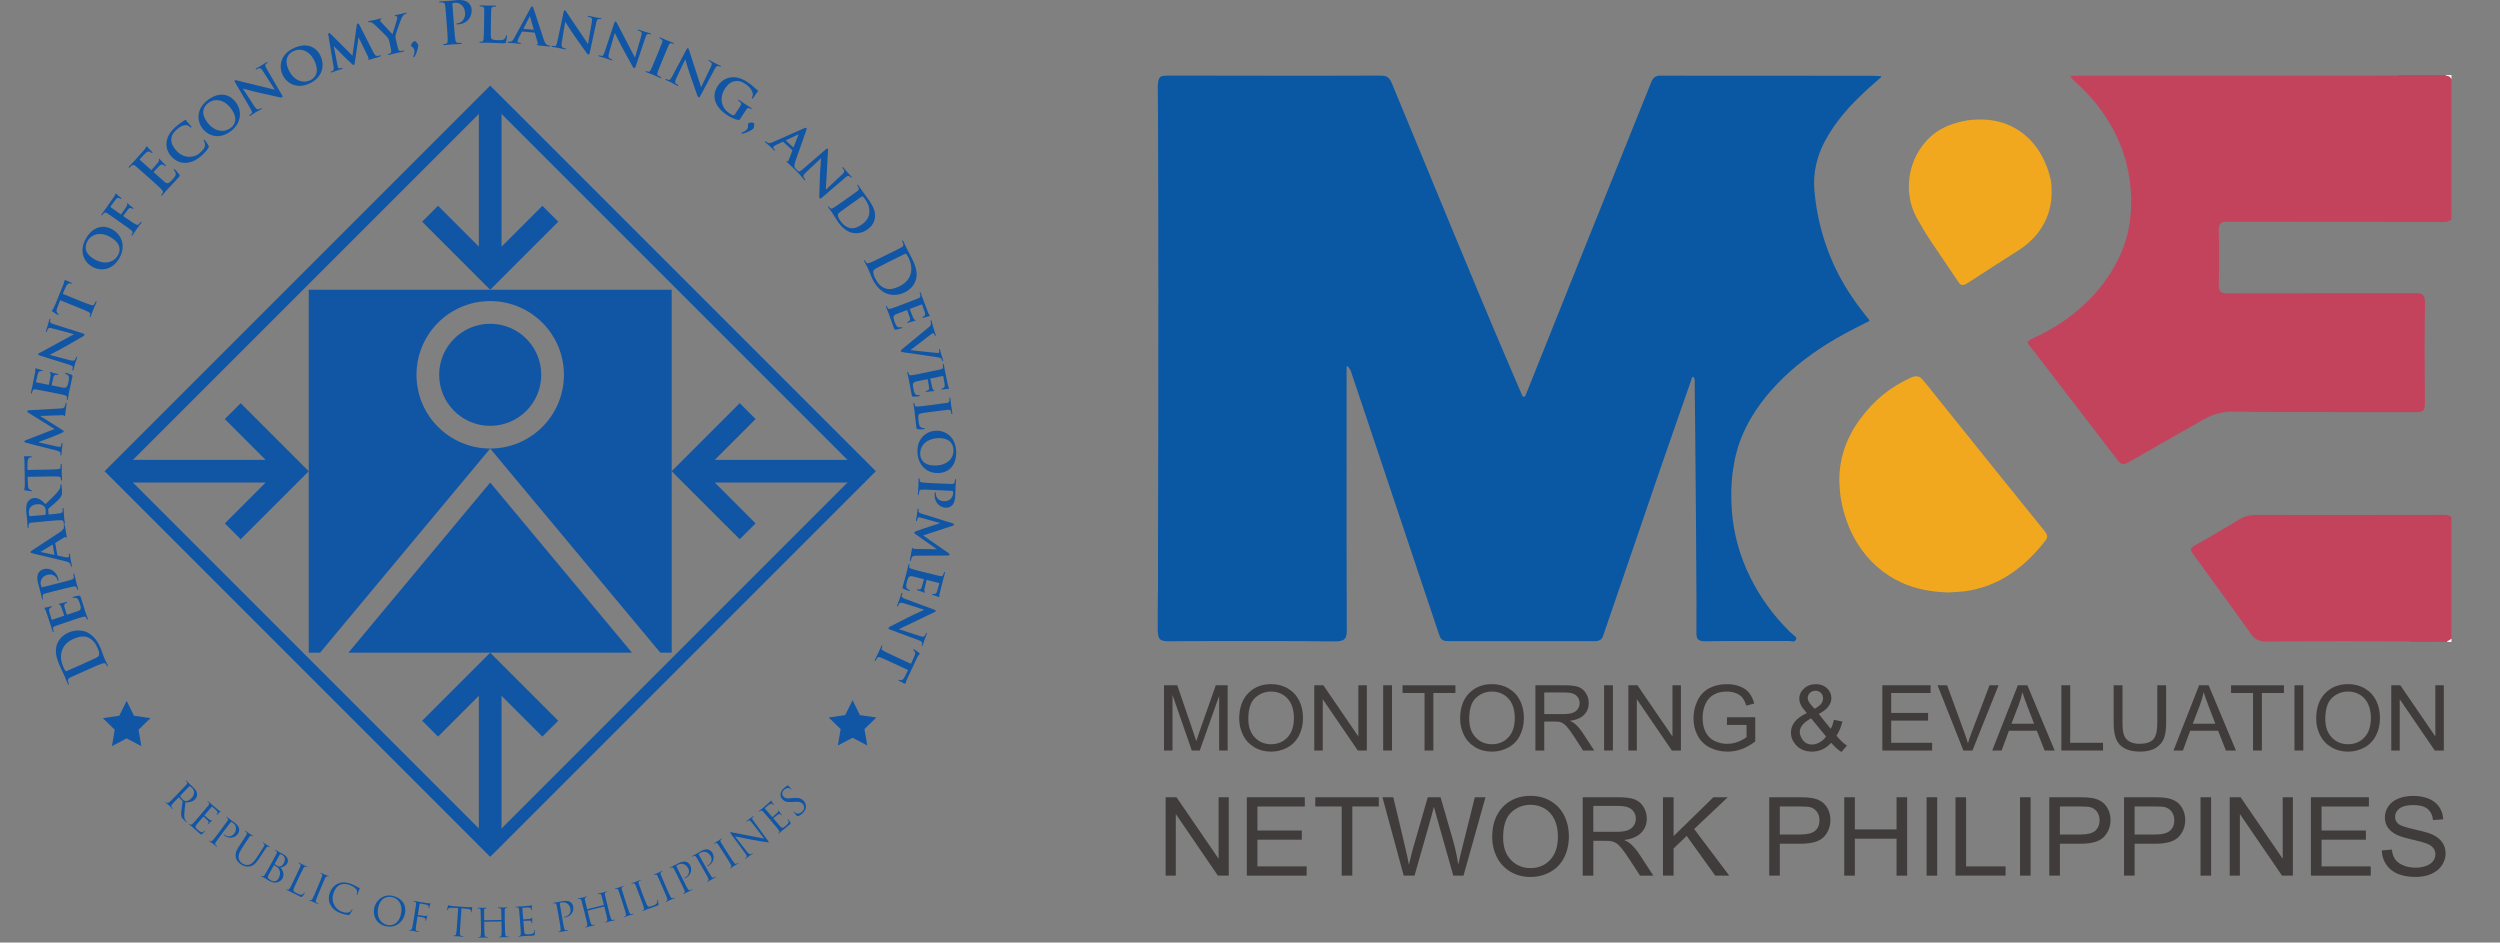 <?xml version="1.0" encoding="utf-8"?>
<!-- Generator: Adobe Adobe Illustrator 24.2.0, SVG Export Plug-In . SVG Version: 6.00 Build 0)  -->
<svg version="1.1" id="Layer_1" xmlns="http://www.w3.org/2000/svg" xmlns:xlink="http://www.w3.org/1999/xlink" x="0px" y="0px"
	 viewBox="0 0 2350 886" style="enable-background:new 0 0 2350 886;" xml:space="preserve">
<rect x="0" y="0" width="2350" height="886" fill="#808080" stroke="none"/>
<style type="text/css">
	.st0{fill:none;}
	.st1{fill:#C3435D;}
	.st2{fill:#FFFFFF;}
	.st3{fill:#0A57A3;}
	.st4{fill:#F1A81E;}
	.st5{enable-background:new    ;}
	.st6{fill:#403C3B;}
	.st7{fill:#1155A5;}
</style>
<g>
	<g>
		<g>
			<path class="st0" d="M2266.46,603.4c-392.9,0-785.8,0-1178.79,0c0-177.53,0-355.05,0-532.8c388.93,0,777.93,0,1166.94,0
				c-1.04,0.82-2.27,0.45-3.41,0.46c-10.26,0.05-20.53,0.07-30.78,0.07c-31.84,0.02-63.68,0.05-95.51,0.05
				c-57.89,0.01-115.78,0-173.67,0c-1.31,0-2.63,0-3.95,0.03c-0.35,0.01-0.8-0.04-1.05,0.71c1.48,2.03,3.28,3.99,5.29,5.79
				c6.62,5.9,12.79,12.22,18.32,19.11c24.67,30.73,35.87,65.56,33,104.56c-1.26,17.02-6.41,32.98-14.67,47.99
				c-9.01,16.38-20.97,30.44-35.35,42.56c-12.32,10.39-25.99,18.74-40.68,25.55c-1.42,0.66-2.87,1.29-4.22,2.08
				c-2.09,1.23-2.38,2.57-0.97,4.44c1.01,1.34,2.19,2.57,3.21,3.9c26.59,34.63,53.19,69.26,79.78,103.89
				c0.63,0.82,1.24,1.67,1.96,2.42c2.1,2.17,4.29,2.57,7.13,1.28c1.19-0.53,2.32-1.2,3.45-1.85c14.06-8.04,28.12-16.1,42.18-24.13
				c9.08-5.18,18.16-10.36,27.26-15.5c8.86-5,18.33-7.34,28.64-7.08c14.73,0.37,29.46,0.4,44.2,0.43
				c37.49,0.07,74.99,0.04,112.49,0.06c4.6,0,9.21,0.04,13.81,0.02c1.3-0.01,2.64-0.07,3.92-0.3c2.47-0.44,3.98-1.89,4.21-4.41
				c0.12-1.41,0.23-2.82,0.21-4.23c-0.31-30.83-0.45-61.67,0.08-92.5c0.03-1.66-0.06-3.35-0.29-4.99c-0.48-3.36-2.2-4.94-5.71-5.29
				c-1.56-0.16-3.15-0.14-4.73-0.14c-18.29,0.03-36.57,0.08-54.87,0.09c-39.21,0.05-78.41,0.08-117.62,0.11
				c-1.71,0-3.43,0.05-5.12-0.16c-3.07-0.38-4.73-1.94-5.27-4.9c-0.25-1.38-0.25-2.81-0.21-4.22c0.38-16.44,0.4-32.89-0.01-49.33
				c-0.03-1.15-0.05-2.32,0.11-3.46c0.43-3.21,2.06-4.79,5.39-5.12c1.96-0.19,3.94-0.19,5.92-0.18c19.08,0.03,38.16,0.1,57.23,0.12
				c31.97,0.04,63.94,0.05,95.92,0.07c15.52,0.01,31.05,0.01,46.57,0.07c2.84,0.01,5.43-0.37,7.55-2.36c0,93.3,0,186.6,0,279.9
				c-1.72-1.55-3.79-2.15-6.07-2.17c-0.79-0.01-1.58-0.01-2.37-0.01c-26.57,0.03-53.13,0.07-79.71,0.09
				c-32.1,0.02-64.18,0.04-96.28-0.03c-5.28-0.01-10.01,1.17-14.55,3.92c-13.85,8.38-27.79,16.61-41.95,24.49
				c-0.68,0.38-1.36,0.78-1.99,1.24c-2.18,1.59-2.53,3.02-1.16,5.29c0.94,1.54,2.04,2.99,3.12,4.45
				c17.52,24.06,35.19,48.04,52.39,72.32c0.53,0.74,1.05,1.47,1.63,2.17c1.7,2.05,3.79,3.48,6.43,4.21c2.05,0.56,4.07,0.96,6.2,0.92
				c4.33-0.08,8.68-0.14,13.02-0.15c19.2-0.06,38.41-0.13,57.61-0.13c20.65,0,41.3,0.08,61.94,0.12c0.92,0,1.84-0.02,2.76,0.06
				C2265.75,603,2266.1,603.25,2266.46,603.4z M1757.26,301.7c-0.21-1.36-0.97-1.95-1.51-2.65c-2.21-2.88-4.47-5.73-6.67-8.6
				c-10.71-13.93-19.66-28.85-26.66-44.88c-9.26-21.21-14.74-43.31-16.8-66.26c-0.75-8.28-0.17-16.41,1.62-24.51
				c2.21-10.02,6.34-19.28,11.63-28.09c5.62-9.34,12.29-17.92,19.65-26c7.8-8.56,16.34-16.38,25.09-23.99
				c1.48-1.28,2.94-2.57,4.4-3.87c0.17-0.16,0.35-0.44,0.33-0.66c-0.03-0.41-0.35-0.65-0.78-0.67c-2.49-0.1-4.99-0.28-7.49-0.28
				c-54.21-0.03-108.44-0.04-162.65-0.05c-9.74,0-19.47-0.04-29.21-0.06c-2.63-0.01-5.26,0-7.89-0.02
				c-3.58-0.03-5.94,1.73-7.45,4.77c-0.4,0.81-0.71,1.66-1.05,2.49c-1.97,4.89-3.95,9.79-5.92,14.69
				c-19.46,48.38-38.95,96.75-58.38,145.14c-17.54,43.73-35.01,87.5-52.52,131.25c-0.38,0.96-0.74,1.92-1.21,2.84
				c-0.48,0.94-2.1,0.91-2.61-0.04c-0.42-0.8-0.73-1.65-1.08-2.48c-3.66-8.52-7.31-17.04-10.98-25.56
				c-18.78-43.67-36.92-87.59-55.13-131.48c-18.32-44.13-36.49-88.31-54.73-132.46c-0.64-1.55-1.29-3.09-2.09-4.57
				c-1.45-2.68-3.72-4.28-6.89-4.47c-1.57-0.09-3.15-0.17-4.73-0.16c-21.71,0.05-43.43,0.16-65.13,0.15
				c-44.22-0.04-88.44-0.13-132.65-0.19c-1.44,0-2.9,0.11-4.32,0.28c-2.36,0.28-3.8,1.63-4.3,3.89c-0.45,2.01-0.81,4-0.79,6.09
				c0.13,8.86,0.22,17.72,0.25,26.59c0.1,30.45,0.18,60.91,0.24,91.35c0.05,25.7,0.1,51.4,0.09,77.11
				c-0.01,40.35-0.04,80.71-0.09,121.05c-0.06,41.25-0.13,82.5-0.25,123.74c-0.04,14.39,0.16,28.78-0.17,43.17
				c-0.22,9.51-0.04,19.02-0.05,28.53c0,1.42,0.28,2.79,0.46,4.19c0.53,4,2.91,5.24,6.37,5.61c1.17,0.12,2.36,0.15,3.55,0.15
				c1.97,0.01,3.95-0.06,5.92-0.07c14.08-0.06,28.16-0.13,42.24-0.14c24.87-0.01,49.74,0,74.62,0.06
				c11.18,0.03,22.37,0.19,33.54,0.3c2.12,0.02,4.19-0.17,6.23-0.79c2.2-0.67,3.55-2.02,4.17-4.2c0.61-2.15,0.54-4.33,0.54-6.51
				c-0.06-31.36-0.17-62.71-0.18-94.06c-0.02-49.73,0.02-99.46,0.04-149.2c0-1.03,0-2.05,0.03-3.08c0.01-0.36-0.01-0.77,0.66-0.98
				c1.72,1.48,2.85,3.35,3.6,5.6c5.56,16.72,11.23,33.41,16.82,50.12c21.77,65.01,43.52,130.02,65.29,195.04
				c0.41,1.22,0.85,2.43,1.34,3.62c1.1,2.68,3.24,3.95,6.11,4.12c1.18,0.07,2.37,0.03,3.56,0.03c38.95,0,77.9,0,116.86,0
				c6.45,0,12.89-0.01,19.35,0c3.88,0.01,6.66-1.57,7.6-5.36c0.12-0.5,0.36-0.97,0.53-1.45c2.92-8.51,5.85-17.03,8.77-25.55
				c14.5-42.35,28.93-84.73,43.51-127.05c9.92-28.83,20.03-57.6,30.08-86.39c0.32-0.92,0.35-2.07,1.37-2.61
				c0.65-0.35,1.51,1.18,1.69,3.08c0.05,0.51,0.04,1.03,0.04,1.54c0.15,14.14,0.32,28.26,0.45,42.4
				c0.25,27.63,0.51,55.25,0.72,82.88c0.2,26.73,0.35,53.45,0.49,80.18c0.05,9.89-0.02,19.79-0.04,29.68c0,1.67-0.01,3.33,0.45,4.97
				c0.46,1.63,1.47,2.66,3.08,3.23c1.65,0.58,3.35,0.64,5.06,0.61c3.42-0.06,6.84-0.17,10.26-0.17c21.71-0.05,43.43-0.08,65.13-0.11
				c1.84,0,3.68-0.11,5.5,0.33c0.5,0.12,1.04,0.18,1.55,0.11c1.26-0.16,2.23-0.78,2.67-1.99c0.39-1.09-0.04-2.02-0.85-2.77
				c-0.38-0.36-0.81-0.66-1.2-1c-1.37-1.2-2.8-2.33-4.09-3.61c-15.16-14.9-27.44-31.78-36.83-50.67
				c-10.07-20.23-15.98-41.55-17.51-63.97c-0.86-12.7-0.63-25.41,1.27-38.07c1.73-11.49,4.63-22.65,9.34-33.33
				c6.66-15.12,15.91-28.64,26.9-41.06c14.91-16.86,32.41-30.78,51.5-42.85c11.26-7.12,23.12-13.26,35.04-19.26
				C1753.67,303.52,1755.41,302.64,1757.26,301.7z M1728.97,451.45c0,3.21,0.29,6.4,0.55,9.6c0.47,5.91,1.51,11.72,2.96,17.43
				c2.93,11.51,7.33,22.47,13.71,32.61c10.16,16.18,23.81,28.57,41.49,36.66c13.31,6.08,27.42,8.47,41.95,9.09
				c3.95,0.17,7.87-0.38,11.8-0.56c3.3-0.16,6.57-0.55,9.76-1.13c12.89-2.34,24.92-6.94,35.99-13.89
				c12.53-7.87,23.03-17.87,32.38-29.1c1.25-1.49,2.46-3.02,3.6-4.58c1.51-2.1,1.63-4.29,0.15-6.47c-0.65-0.97-1.36-1.89-2.09-2.79
				c-15.39-19.07-30.81-38.1-46.16-57.18c-21.77-27.06-43.49-54.18-65.24-81.26c-1.05-1.31-2.17-2.58-3.33-3.81
				c-2.32-2.44-5.16-2.82-8.29-1.82c-0.62,0.2-1.25,0.4-1.84,0.67c-9.31,4.29-18.03,9.51-25.99,15.9
				c-8.27,6.66-15.38,14.41-21.65,22.86C1735.92,410.89,1728.95,430.04,1728.97,451.45z M1928.49,180.05
				c-0.12-3.58,0.03-7.16-0.75-10.72c-1.77-8.21-4.63-16.02-8.75-23.39c-4.99-8.92-11.57-16.53-20.08-22.41
				c-8.04-5.56-16.93-9.06-26.77-10.45c-6.17-0.87-12.34-0.92-18.47-0.4c-5.99,0.5-11.88,1.93-17.63,3.76
				c-11.88,3.78-21.54,10.57-28.89,20.42c-8.2,10.99-12.42,23.31-12.78,36.95c-0.31,11.31,2.19,21.85,7.78,31.77
				c3.75,6.63,7.52,13.25,11.75,19.58c8.84,13.21,17.8,26.35,26.71,39.52c0.29,0.43,0.59,0.85,0.87,1.28
				c1.58,2.42,4.29,2.32,6.23,1.25c0.91-0.51,1.78-1.08,2.67-1.65c9.32-6.01,18.62-12.05,27.95-18.04
				c6.37-4.09,12.8-8.08,19.14-12.21c8.98-5.84,16.59-13.04,22.12-22.15C1925.77,202.95,1928.74,191.91,1928.49,180.05z"/>
			<g>
				<path class="st1" d="M2304.35,206.3c-2.13,1.99-4.73,2.38-7.55,2.36c-15.52-0.07-31.05-0.07-46.57-0.07
					c-31.97-0.03-63.94-0.03-95.92-0.07c-19.08-0.02-38.16-0.09-57.23-0.12c-1.98,0-3.95-0.01-5.92,0.18
					c-3.33,0.32-4.96,1.9-5.39,5.12c-0.15,1.14-0.13,2.31-0.11,3.46c0.41,16.44,0.39,32.89,0.01,49.33
					c-0.03,1.41-0.04,2.85,0.21,4.22c0.54,2.97,2.2,4.52,5.27,4.9c1.69,0.22,3.41,0.16,5.12,0.16c39.21-0.03,78.41-0.07,117.62-0.11
					c18.29-0.02,36.57-0.07,54.87-0.09c1.58,0,3.16-0.02,4.73,0.14c3.51,0.35,5.23,1.94,5.71,5.29c0.23,1.65,0.32,3.33,0.29,4.99
					c-0.54,30.83-0.38,61.67-0.08,92.5c0.01,1.41-0.09,2.82-0.21,4.23c-0.23,2.51-1.73,3.97-4.21,4.41c-1.28,0.23-2.61,0.3-3.92,0.3
					c-4.6,0.03-9.21-0.02-13.81-0.02c-37.49-0.02-75,0.01-112.49-0.06c-14.74-0.03-29.47-0.06-44.2-0.43
					c-10.31-0.26-19.79,2.08-28.64,7.08c-9.1,5.14-18.18,10.31-27.26,15.5c-14.06,8.03-28.12,16.09-42.18,24.13
					c-1.13,0.65-2.26,1.3-3.45,1.85c-2.85,1.28-5.03,0.89-7.13-1.28c-0.72-0.74-1.32-1.59-1.96-2.42
					c-26.59-34.63-53.18-69.27-79.78-103.89c-1.03-1.33-2.2-2.56-3.21-3.9c-1.41-1.87-1.13-3.22,0.97-4.44
					c1.35-0.79,2.79-1.42,4.22-2.08c14.69-6.81,28.36-15.16,40.68-25.55c14.38-12.12,26.34-26.18,35.35-42.56
					c8.25-15.01,13.41-30.96,14.67-47.99c2.88-39.01-8.32-73.82-33-104.56c-5.53-6.89-11.7-13.22-18.32-19.11
					c-2.02-1.8-3.83-3.76-5.29-5.79c0.26-0.75,0.7-0.7,1.05-0.71c1.31-0.03,2.63-0.03,3.95-0.03c57.89,0,115.78,0.01,173.67,0
					c31.84,0,63.68-0.03,95.51-0.05c10.26-0.01,20.53-0.02,30.78-0.07c1.14-0.01,2.37,0.37,3.41-0.46c14.74,0,29.48,0,44.22,0
					c0.26,0.54,0.77,0.63,1.28,0.66c2.15,0.14,3.44,1.35,4.24,3.2C2304.35,118.4,2304.35,162.35,2304.35,206.3z"/>
				<path class="st1" d="M2266.46,603.4c-0.35-0.15-0.7-0.39-1.06-0.42c-0.91-0.08-1.84-0.06-2.76-0.06
					c-20.65-0.05-41.3-0.12-61.94-0.12c-19.2,0-38.41,0.08-57.61,0.13c-4.34,0.01-8.68,0.08-13.02,0.15
					c-2.13,0.04-4.16-0.36-6.2-0.92c-2.65-0.73-4.74-2.16-6.43-4.21c-0.58-0.7-1.11-1.43-1.63-2.17
					c-17.21-24.28-34.87-48.25-52.39-72.32c-1.06-1.46-2.18-2.91-3.12-4.45c-1.38-2.27-1.02-3.69,1.16-5.29
					c0.63-0.46,1.31-0.86,1.99-1.24c14.16-7.87,28.1-16.11,41.95-24.49c4.54-2.75,9.27-3.94,14.55-3.92
					c32.1,0.07,64.18,0.05,96.28,0.03c26.57-0.01,53.13-0.06,79.71-0.09c0.79,0,1.58,0,2.37,0.01c2.28,0.03,4.35,0.63,6.07,2.17
					c0,38.04,0,76.07,0,114.12c-1.13,0.78-2.09,1.82-3.48,2.22c-0.38,0.11-0.58,0.43-0.47,0.86
					C2289.09,603.4,2277.77,603.4,2266.46,603.4z"/>
			</g>
			<path class="st2" d="M2304.35,74.45c-0.8-1.85-2.09-3.06-4.24-3.2c-0.52-0.04-1.04-0.12-1.28-0.66c1.76,0,3.54,0,5.53,0
				C2304.35,71.87,2304.35,73.16,2304.35,74.45z"/>
			<path class="st2" d="M2300.4,603.4c-0.11-0.43,0.08-0.75,0.47-0.86c1.39-0.4,2.35-1.44,3.48-2.22c0,1.03,0,2.05,0,3.08
				C2303.04,603.4,2301.73,603.4,2300.4,603.4z"/>
			<path class="st3" d="M1757.26,301.7c-1.86,0.94-3.6,1.82-5.35,2.7c-11.92,6.01-23.78,12.14-35.04,19.26
				c-19.09,12.07-36.59,25.99-51.5,42.85c-10.98,12.42-20.23,25.94-26.9,41.06c-4.71,10.68-7.62,21.83-9.34,33.33
				c-1.9,12.66-2.13,25.37-1.27,38.07c1.52,22.41,7.44,43.74,17.51,63.97c9.4,18.89,21.68,35.77,36.83,50.67
				c1.29,1.27,2.72,2.41,4.09,3.61c0.39,0.34,0.81,0.65,1.2,1c0.81,0.76,1.25,1.69,0.85,2.77c-0.43,1.2-1.41,1.83-2.67,1.99
				c-0.51,0.07-1.05,0-1.55-0.11c-1.82-0.44-3.66-0.33-5.5-0.33c-21.71,0.03-43.43,0.07-65.13,0.11c-3.42,0.01-6.84,0.12-10.26,0.17
				c-1.72,0.03-3.41-0.03-5.06-0.61c-1.61-0.57-2.61-1.59-3.08-3.23c-0.47-1.64-0.46-3.3-0.45-4.97c0.01-9.89,0.09-19.79,0.04-29.68
				c-0.13-26.73-0.29-53.45-0.49-80.18c-0.21-27.63-0.46-55.25-0.72-82.88c-0.12-14.14-0.3-28.26-0.45-42.4
				c-0.01-0.52,0.01-1.03-0.04-1.54c-0.19-1.91-1.04-3.43-1.69-3.08c-1.02,0.53-1.05,1.69-1.37,2.61
				c-10.06,28.79-20.16,57.56-30.08,86.39c-14.57,42.33-29.01,84.7-43.51,127.05c-2.91,8.52-5.85,17.03-8.77,25.55
				c-0.16,0.49-0.41,0.96-0.53,1.45c-0.94,3.79-3.72,5.37-7.6,5.36c-6.45-0.01-12.89,0-19.35,0c-38.95,0-77.9,0-116.86,0
				c-1.19,0-2.37,0.04-3.56-0.03c-2.87-0.17-5-1.44-6.11-4.12c-0.49-1.19-0.94-2.4-1.34-3.62
				c-21.76-65.01-43.52-130.02-65.29-195.04c-5.6-16.71-11.26-33.4-16.82-50.12c-0.75-2.24-1.88-4.12-3.6-5.6
				c-0.67,0.22-0.65,0.63-0.66,0.98c-0.03,1.03-0.03,2.05-0.03,3.08c-0.02,49.73-0.06,99.46-0.04,149.2
				c0.01,31.36,0.12,62.71,0.18,94.06c0,2.17,0.08,4.36-0.54,6.51c-0.62,2.18-1.96,3.54-4.17,4.2c-2.04,0.61-4.11,0.81-6.23,0.79
				c-11.18-0.11-22.37-0.28-33.54-0.3c-24.87-0.06-49.74-0.07-74.62-0.06c-14.08,0.01-28.16,0.08-42.24,0.14
				c-1.97,0.01-3.95,0.07-5.92,0.07c-1.18,0-2.37-0.03-3.55-0.15c-3.46-0.37-5.85-1.6-6.37-5.61c-0.18-1.4-0.47-2.77-0.46-4.19
				c0.01-9.51-0.17-19.02,0.05-28.53c0.34-14.39,0.13-28.78,0.17-43.17c0.12-41.25,0.19-82.5,0.25-123.74
				c0.06-40.35,0.09-80.71,0.09-121.05c0-25.7-0.04-51.4-0.09-77.11c-0.06-30.45-0.14-60.91-0.24-91.35
				c-0.03-8.88-0.12-17.74-0.25-26.6c-0.03-2.08,0.34-4.09,0.79-6.09c0.51-2.26,1.95-3.61,4.3-3.89c1.43-0.17,2.89-0.28,4.32-0.28
				c44.21,0.06,88.43,0.15,132.64,0.18c21.71,0.01,43.43-0.1,65.13-0.15c1.57,0,3.15,0.07,4.73,0.16c3.17,0.19,5.44,1.79,6.89,4.47
				c0.8,1.47,1.45,3.02,2.09,4.57c18.24,44.15,36.42,88.34,54.73,132.46c18.22,43.89,36.36,87.81,55.13,131.48
				c3.66,8.52,7.31,17.04,10.98,25.56c0.35,0.82,0.65,1.69,1.08,2.48c0.51,0.95,2.12,0.97,2.61,0.04c0.47-0.91,0.83-1.88,1.21-2.84
				c17.51-43.75,34.96-87.52,52.52-131.25c19.43-48.39,38.92-96.75,58.38-145.13c1.97-4.89,3.94-9.8,5.92-14.69
				c0.34-0.83,0.65-1.69,1.05-2.49c1.5-3.04,3.87-4.8,7.45-4.77c2.63,0.02,5.26,0.01,7.89,0.02c9.74,0.02,19.47,0.06,29.21,0.06
				c54.21,0.02,108.44,0.02,162.65,0.05c2.49,0,4.99,0.18,7.49,0.28c0.43,0.02,0.75,0.25,0.78,0.67c0.01,0.22-0.15,0.5-0.33,0.66
				c-1.46,1.3-2.92,2.59-4.4,3.87c-8.75,7.61-17.29,15.44-25.09,23.99c-7.36,8.08-14.04,16.67-19.65,26
				c-5.29,8.79-9.41,18.06-11.63,28.09c-1.79,8.09-2.36,16.22-1.62,24.51c2.07,22.96,7.54,45.06,16.8,66.26
				c7,16.03,15.96,30.95,26.66,44.88c2.21,2.88,4.47,5.72,6.67,8.6C1756.3,299.75,1757.05,300.34,1757.26,301.7z"/>
			<path class="st4" d="M1728.97,451.45c-0.02-21.41,6.95-40.55,19.74-57.78c6.28-8.45,13.37-16.2,21.65-22.86
				c7.96-6.4,16.68-11.62,25.99-15.9c0.59-0.27,1.22-0.48,1.84-0.67c3.14-1,5.97-0.62,8.29,1.82c1.16,1.22,2.28,2.49,3.33,3.81
				c21.75,27.08,43.47,54.19,65.24,81.26c15.35,19.09,30.77,38.13,46.16,57.18c0.73,0.91,1.44,1.84,2.09,2.79
				c1.48,2.17,1.36,4.38-0.15,6.47c-1.14,1.57-2.35,3.09-3.6,4.58c-9.35,11.23-19.84,21.23-32.38,29.1
				c-11.06,6.96-23.09,11.54-35.99,13.89c-3.19,0.58-6.47,0.97-9.76,1.13c-3.93,0.19-7.84,0.73-11.8,0.56
				c-14.53-0.63-28.65-3.01-41.95-9.09c-17.68-8.09-31.33-20.48-41.49-36.66c-6.38-10.14-10.78-21.1-13.71-32.61
				c-1.46-5.72-2.49-11.52-2.96-17.43C1729.26,457.85,1728.97,454.66,1728.97,451.45z"/>
			<path class="st4" d="M1928.49,180.05c0.25,11.86-2.71,22.9-8.89,33.08c-5.52,9.11-13.13,16.31-22.12,22.15
				c-6.34,4.12-12.77,8.12-19.14,12.21c-9.33,5.99-18.64,12.03-27.95,18.04c-0.87,0.56-1.75,1.14-2.67,1.65
				c-1.94,1.07-4.66,1.17-6.23-1.25c-0.29-0.43-0.58-0.85-0.87-1.28c-8.91-13.17-17.87-26.3-26.71-39.52
				c-4.24-6.34-8.01-12.96-11.75-19.58c-5.6-9.92-8.09-20.46-7.78-31.77c0.37-13.63,4.58-25.96,12.78-36.95
				c7.34-9.84,17.01-16.64,28.89-20.42c5.75-1.83,11.64-3.26,17.63-3.76c6.13-0.52,12.29-0.47,18.47,0.4
				c9.84,1.39,18.72,4.89,26.77,10.45c8.51,5.89,15.09,13.48,20.08,22.41c4.12,7.37,6.98,15.18,8.75,23.39
				C1928.52,172.89,1928.36,176.47,1928.49,180.05z"/>
		</g>
		<g class="st5">
			<path class="st6" d="M1094.16,705.47v-61.31h12.49l14.84,43.41c1.37,4.04,2.37,7.07,2.99,9.08c0.71-2.23,1.82-5.51,3.34-9.83
				l15.01-42.66H1154v61.31h-8v-51.32l-18.22,51.32h-7.49l-18.13-52.19v52.19H1094.16z"/>
			<path class="st6" d="M1164.86,675.61c0-10.18,2.79-18.14,8.38-23.9c5.59-5.76,12.8-8.64,21.64-8.64c5.79,0,11.01,1.35,15.65,4.06
				c4.65,2.71,8.19,6.48,10.63,11.31c2.44,4.84,3.66,10.32,3.66,16.46c0,6.22-1.28,11.78-3.85,16.69s-6.2,8.62-10.91,11.15
				c-4.7,2.52-9.78,3.79-15.23,3.79c-5.9,0-11.18-1.39-15.83-4.18s-8.17-6.59-10.56-11.42
				C1166.06,686.09,1164.86,680.99,1164.86,675.61z M1173.42,675.74c0,7.39,2.03,13.21,6.09,17.46s9.16,6.38,15.29,6.38
				c6.25,0,11.38-2.15,15.42-6.44c4.03-4.29,6.05-10.38,6.05-18.28c0-4.99-0.86-9.35-2.59-13.07c-1.73-3.72-4.25-6.61-7.57-8.66
				c-3.32-2.05-7.05-3.07-11.18-3.07c-5.87,0-10.93,1.97-15.16,5.92C1175.53,659.92,1173.42,666.51,1173.42,675.74z"/>
			<path class="st6" d="M1235.43,705.47v-61.31h8.51l32.93,48.14v-48.14h7.96v61.31h-8.51l-32.93-48.18v48.18H1235.43z"/>
			<path class="st6" d="M1300.18,705.47v-61.31h8.3v61.31H1300.18z"/>
			<path class="st6" d="M1339.06,705.47V651.4h-20.66v-7.23h49.7v7.23h-20.74v54.08H1339.06z"/>
			<path class="st6" d="M1372.51,675.61c0-10.18,2.79-18.14,8.38-23.9c5.59-5.76,12.8-8.64,21.64-8.64c5.79,0,11.01,1.35,15.65,4.06
				c4.65,2.71,8.19,6.48,10.63,11.31c2.44,4.84,3.66,10.32,3.66,16.46c0,6.22-1.28,11.78-3.85,16.69
				c-2.57,4.91-6.2,8.62-10.91,11.15c-4.7,2.52-9.78,3.79-15.23,3.79c-5.9,0-11.18-1.39-15.83-4.18s-8.17-6.59-10.56-11.42
				C1373.71,686.09,1372.51,680.99,1372.51,675.61z M1381.06,675.74c0,7.39,2.03,13.21,6.09,17.46s9.16,6.38,15.29,6.38
				c6.24,0,11.38-2.15,15.42-6.44c4.03-4.29,6.05-10.38,6.05-18.28c0-4.99-0.86-9.35-2.59-13.07c-1.73-3.72-4.25-6.61-7.57-8.66
				c-3.32-2.05-7.05-3.07-11.18-3.07c-5.88,0-10.93,1.97-15.16,5.92S1381.06,666.51,1381.06,675.74z"/>
			<path class="st6" d="M1443.29,705.47v-61.31h27.8c5.59,0,9.84,0.55,12.75,1.65c2.91,1.1,5.23,3.05,6.97,5.83
				c1.74,2.79,2.61,5.87,2.61,9.24c0,4.35-1.44,8.02-4.32,11c-2.88,2.98-7.33,4.88-13.34,5.69c2.2,1.03,3.86,2.05,5,3.05
				c2.42,2.17,4.72,4.89,6.89,8.16l10.91,16.69h-10.44l-8.3-12.76c-2.42-3.68-4.42-6.5-5.99-8.45c-1.57-1.95-2.97-3.32-4.21-4.1
				c-1.24-0.78-2.5-1.32-3.79-1.63c-0.94-0.19-2.48-0.29-4.62-0.29h-9.62v27.23H1443.29z M1451.59,671.22h17.83
				c3.79,0,6.76-0.38,8.9-1.15c2.14-0.77,3.76-1.99,4.88-3.68c1.11-1.69,1.67-3.52,1.67-5.5c0-2.9-1.08-5.28-3.23-7.15
				c-2.15-1.87-5.55-2.8-10.2-2.8h-19.84V671.22z"/>
			<path class="st6" d="M1507.83,705.47v-61.31h8.3v61.31H1507.83z"/>
			<path class="st6" d="M1530.67,705.47v-61.31h8.51l32.93,48.14v-48.14h7.96v61.31h-8.51l-32.93-48.18v48.18H1530.67z"/>
			<path class="st6" d="M1623.35,681.42v-7.19l26.56-0.04v22.75c-4.08,3.18-8.28,5.57-12.62,7.17c-4.33,1.6-8.78,2.41-13.34,2.41
				c-6.16,0-11.75-1.29-16.79-3.87c-5.03-2.58-8.83-6.31-11.4-11.19c-2.57-4.88-3.85-10.33-3.85-16.35c0-5.97,1.28-11.54,3.83-16.71
				c2.55-5.17,6.22-9.01,11.01-11.52c4.79-2.51,10.31-3.76,16.55-3.76c4.53,0,8.63,0.72,12.3,2.15c3.66,1.44,6.54,3.44,8.62,6
				s3.66,5.91,4.75,10.04l-7.48,2.01c-0.94-3.12-2.11-5.58-3.51-7.36c-1.4-1.78-3.39-3.21-5.99-4.29c-2.59-1.07-5.47-1.61-8.64-1.61
				c-3.79,0-7.07,0.56-9.84,1.69c-2.77,1.13-5,2.61-6.69,4.45c-1.7,1.84-3.02,3.86-3.96,6.06c-1.6,3.79-2.4,7.9-2.4,12.34
				c0,5.46,0.96,10.04,2.89,13.72c1.92,3.68,4.73,6.41,8.4,8.2c3.68,1.79,7.58,2.68,11.72,2.68c3.59,0,7.1-0.68,10.52-2.03
				c3.42-1.35,6.02-2.79,7.78-4.33v-11.42H1623.35z"/>
			<path class="st6" d="M1721.34,698.24c-2.54,2.76-5.3,4.83-8.3,6.21s-6.23,2.07-9.71,2.07c-6.42,0-11.5-2.12-15.27-6.36
				c-3.05-3.46-4.58-7.32-4.58-11.58c0-3.79,1.25-7.21,3.74-10.27c2.5-3.05,6.22-5.74,11.18-8.05c-2.82-3.18-4.71-5.76-5.65-7.74
				c-0.94-1.98-1.41-3.89-1.41-5.73c0-3.68,1.48-6.88,4.43-9.6c2.95-2.72,6.67-4.08,11.14-4.08c4.28,0,7.78,1.28,10.5,3.85
				s4.08,5.65,4.08,9.24c0,5.83-3.95,10.8-11.85,14.93l11.25,14.01c1.28-2.45,2.28-5.3,2.99-8.53l8,1.67
				c-1.37,5.35-3.22,9.76-5.56,13.22c2.88,3.74,6.14,6.87,9.79,9.41l-5.17,5.98C1727.85,704.94,1724.64,702.06,1721.34,698.24z
				 M1716.5,692.3l-14.11-17.11c-4.16,2.43-6.97,4.68-8.43,6.75s-2.18,4.13-2.18,6.17c0,2.48,1.01,5.06,3.04,7.74
				s4.89,4.01,8.6,4.01c2.31,0,4.7-0.7,7.16-2.11C1713.05,696.35,1715.02,694.53,1716.5,692.3z M1705.68,666.28
				c3.34-1.92,5.5-3.61,6.48-5.06c0.98-1.45,1.48-3.05,1.48-4.81c0-2.09-0.68-3.8-2.03-5.12c-1.35-1.32-3.04-1.99-5.07-1.99
				c-2.08,0-3.81,0.66-5.2,1.97c-1.38,1.31-2.07,2.91-2.07,4.81c0,0.95,0.25,1.94,0.75,2.99s1.25,2.15,2.25,3.33L1705.68,666.28z"/>
			<path class="st6" d="M1769.41,705.47v-61.31h45.34v7.23h-37.04v18.78h34.69v7.19h-34.69v20.87h38.49v7.24H1769.41z"/>
			<path class="st6" d="M1845.58,705.47l-24.29-61.31h8.98l16.3,44.54c1.31,3.57,2.41,6.92,3.29,10.04
				c0.97-3.35,2.1-6.69,3.38-10.04l16.94-44.54h8.47l-24.55,61.31H1845.58z"/>
			<path class="st6" d="M1872.7,705.47l24.08-61.31h8.94l25.66,61.31h-9.45l-7.31-18.57h-26.22l-6.89,18.57H1872.7z M1890.79,680.29
				h21.26l-6.54-16.98c-2-5.16-3.48-9.4-4.45-12.71c-0.8,3.93-1.92,7.83-3.38,11.71L1890.79,680.29z"/>
			<path class="st6" d="M1937.67,705.47v-61.31h8.3v54.08h30.88v7.24H1937.67z"/>
			<path class="st6" d="M2027.87,644.16h8.3v35.42c0,6.16-0.71,11.06-2.14,14.68s-4,6.57-7.72,8.84c-3.72,2.27-8.6,3.41-14.65,3.41
				c-5.87,0-10.68-0.99-14.41-2.97c-3.74-1.98-6.4-4.84-8-8.59c-1.6-3.75-2.4-8.87-2.4-15.37v-35.42h8.3v35.38
				c0,5.33,0.51,9.25,1.52,11.77c1.01,2.52,2.75,4.47,5.22,5.83c2.47,1.37,5.48,2.05,9.04,2.05c6.1,0,10.45-1.35,13.04-4.06
				c2.59-2.7,3.89-7.9,3.89-15.6V644.16z"/>
			<path class="st6" d="M2043.1,705.47l24.08-61.31h8.94l25.66,61.31h-9.45l-7.31-18.57h-26.22l-6.89,18.57H2043.1z M2061.19,680.29
				h21.26l-6.54-16.98c-2-5.16-3.48-9.4-4.45-12.71c-0.8,3.93-1.92,7.83-3.38,11.71L2061.19,680.29z"/>
			<path class="st6" d="M2117.86,705.47V651.4h-20.66v-7.23h49.7v7.23h-20.74v54.08H2117.86z"/>
			<path class="st6" d="M2156.82,705.47v-61.31h8.3v61.31H2156.82z"/>
			<path class="st6" d="M2177.22,675.61c0-10.18,2.79-18.14,8.38-23.9c5.59-5.76,12.8-8.64,21.64-8.64c5.79,0,11.01,1.35,15.65,4.06
				c4.65,2.71,8.19,6.48,10.63,11.31c2.44,4.84,3.66,10.32,3.66,16.46c0,6.22-1.28,11.78-3.85,16.69
				c-2.57,4.91-6.2,8.62-10.91,11.15c-4.7,2.52-9.78,3.79-15.23,3.79c-5.9,0-11.18-1.39-15.83-4.18s-8.17-6.59-10.56-11.42
				C2178.42,686.09,2177.22,680.99,2177.22,675.61z M2185.78,675.74c0,7.39,2.03,13.21,6.09,17.46s9.16,6.38,15.29,6.38
				c6.24,0,11.38-2.15,15.42-6.44c4.03-4.29,6.05-10.38,6.05-18.28c0-4.99-0.86-9.35-2.59-13.07c-1.73-3.72-4.25-6.61-7.57-8.66
				c-3.32-2.05-7.05-3.07-11.18-3.07c-5.88,0-10.93,1.97-15.16,5.92S2185.78,666.51,2185.78,675.74z"/>
			<path class="st6" d="M2247.79,705.47v-61.31h8.51l32.93,48.14v-48.14h7.96v61.31h-8.51l-32.93-48.18v48.18H2247.79z"/>
		</g>
		<g class="st5">
			<path class="st6" d="M1095.68,823.09V749.4h10.23l39.58,57.85V749.4h9.56v73.69h-10.23l-39.58-57.9v57.9H1095.68z"/>
			<path class="st6" d="M1172.02,823.09V749.4h54.49v8.7h-44.52v22.57h41.69v8.65h-41.69v25.08h46.26v8.7H1172.02z"/>
			<path class="st6" d="M1261.2,823.09V758.1h-24.83v-8.7h59.73v8.7h-24.93v64.99H1261.2z"/>
			<path class="st6" d="M1319.49,823.09l-20-73.69h10.23l11.46,48.3c1.23,5.06,2.3,10.09,3.19,15.08
				c1.92-7.88,3.05-12.42,3.39-13.62l14.34-49.76h12.03l10.79,37.3c2.71,9.25,4.66,17.94,5.86,26.09c0.96-4.66,2.21-10,3.75-16.04
				l11.82-47.35h10.02l-20.66,73.69h-9.61l-15.88-56.14c-1.34-4.69-2.12-7.57-2.36-8.65c-0.79,3.38-1.53,6.27-2.21,8.65
				l-15.99,56.14H1319.49z"/>
			<path class="st6" d="M1402.66,787.2c0-12.23,3.36-21.81,10.08-28.73c6.72-6.92,15.39-10.38,26.01-10.38
				c6.96,0,13.23,1.63,18.81,4.88c5.58,3.25,9.84,7.78,12.77,13.6c2.93,5.81,4.4,12.41,4.4,19.78c0,7.47-1.54,14.16-4.63,20.06
				c-3.08,5.9-7.45,10.36-13.11,13.4c-5.65,3.03-11.75,4.55-18.3,4.55c-7.09,0-13.43-1.68-19.02-5.03
				c-5.59-3.35-9.82-7.92-12.7-13.72C1404.1,799.8,1402.66,793.67,1402.66,787.2z M1412.94,787.35c0,8.88,2.44,15.88,7.33,20.98
				c4.88,5.11,11.01,7.67,18.38,7.67c7.5,0,13.68-2.58,18.53-7.74c4.85-5.16,7.27-12.48,7.27-21.96c0-6-1.04-11.23-3.11-15.71
				c-2.07-4.47-5.11-7.94-9.1-10.4s-8.47-3.69-13.44-3.69c-7.06,0-13.13,2.37-18.22,7.11
				C1415.49,768.34,1412.94,776.26,1412.94,787.35z"/>
			<path class="st6" d="M1487.74,823.09V749.4h33.41c6.72,0,11.82,0.66,15.32,1.99c3.5,1.32,6.29,3.66,8.38,7.01
				c2.09,3.35,3.14,7.05,3.14,11.11c0,5.23-1.73,9.63-5.19,13.22c-3.46,3.59-8.81,5.86-16.04,6.84c2.64,1.24,4.64,2.46,6.01,3.67
				c2.91,2.61,5.67,5.88,8.28,9.8l13.11,20.06h-12.54l-9.97-15.33c-2.91-4.42-5.31-7.81-7.2-10.15c-1.88-2.34-3.57-3.99-5.06-4.93
				c-1.49-0.94-3.01-1.59-4.55-1.96c-1.13-0.23-2.98-0.35-5.55-0.35h-11.57v32.72H1487.74z M1497.71,781.92h21.44
				c4.56,0,8.12-0.46,10.69-1.38c2.57-0.92,4.52-2.4,5.86-4.42c1.34-2.03,2-4.23,2-6.61c0-3.48-1.29-6.35-3.88-8.59
				c-2.59-2.24-6.67-3.37-12.26-3.37h-23.85V781.92z"/>
			<path class="st6" d="M1563.2,823.09V749.4h9.97v36.54l37.42-36.54h13.52l-31.61,29.86l33,43.83h-13.16l-26.83-37.3l-12.34,11.76
				v25.53H1563.2z"/>
			<path class="st6" d="M1663.07,823.09V749.4h28.43c5,0,8.82,0.24,11.46,0.7c3.7,0.6,6.8,1.75,9.3,3.44
				c2.5,1.69,4.51,4.06,6.04,7.11c1.52,3.05,2.29,6.4,2.29,10.05c0,6.27-2.04,11.57-6.12,15.91c-4.08,4.34-11.45,6.51-22.1,6.51
				h-19.33v29.96H1663.07z M1673.04,784.43h19.48c6.44,0,11.02-1.17,13.73-3.52c2.71-2.34,4.06-5.65,4.06-9.9
				c0-3.08-0.8-5.72-2.39-7.92c-1.59-2.19-3.69-3.64-6.3-4.35c-1.68-0.44-4.78-0.65-9.3-0.65h-19.28V784.43z"/>
			<path class="st6" d="M1733.6,823.09V749.4h9.97v30.26h39.17V749.4h9.97v73.69h-9.97v-34.73h-39.17v34.73H1733.6z"/>
			<path class="st6" d="M1811.01,823.09V749.4h9.97v73.69H1811.01z"/>
			<path class="st6" d="M1838.15,823.09V749.4h9.97v64.99h37.11v8.7H1838.15z"/>
			<path class="st6" d="M1898.81,823.09V749.4h9.97v73.69H1898.81z"/>
			<path class="st6" d="M1926.36,823.09V749.4h28.43c5,0,8.82,0.24,11.46,0.7c3.7,0.6,6.8,1.75,9.3,3.44
				c2.5,1.69,4.51,4.06,6.04,7.11c1.52,3.05,2.29,6.4,2.29,10.05c0,6.27-2.04,11.57-6.12,15.91c-4.08,4.34-11.45,6.51-22.1,6.51
				h-19.33v29.96H1926.36z M1936.33,784.43h19.48c6.44,0,11.02-1.17,13.73-3.52c2.71-2.34,4.06-5.65,4.06-9.9
				c0-3.08-0.8-5.72-2.39-7.92c-1.59-2.19-3.69-3.64-6.3-4.35c-1.68-0.44-4.78-0.65-9.3-0.65h-19.28V784.43z"/>
			<path class="st6" d="M1996.58,823.09V749.4H2025c5,0,8.82,0.24,11.46,0.7c3.7,0.6,6.8,1.75,9.3,3.44
				c2.5,1.69,4.51,4.06,6.04,7.11c1.52,3.05,2.29,6.4,2.29,10.05c0,6.27-2.04,11.57-6.12,15.91c-4.08,4.34-11.45,6.51-22.1,6.51
				h-19.33v29.96H1996.58z M2006.55,784.43h19.48c6.44,0,11.02-1.17,13.73-3.52c2.71-2.34,4.06-5.65,4.06-9.9
				c0-3.08-0.8-5.72-2.39-7.92c-1.59-2.19-3.69-3.64-6.3-4.35c-1.68-0.44-4.78-0.65-9.3-0.65h-19.28V784.43z"/>
			<path class="st6" d="M2068.49,823.09V749.4h9.97v73.69H2068.49z"/>
			<path class="st6" d="M2095.94,823.09V749.4h10.23l39.58,57.85V749.4h9.56v73.69h-10.23l-39.58-57.9v57.9H2095.94z"/>
			<path class="st6" d="M2172.27,823.09V749.4h54.49v8.7h-44.51v22.57h41.69v8.65h-41.69v25.08h46.26v8.7H2172.27z"/>
			<path class="st6" d="M2238.89,799.41l9.41-0.8c0.45,3.69,1.48,6.71,3.11,9.07c1.63,2.36,4.15,4.27,7.58,5.73
				c3.43,1.46,7.28,2.19,11.57,2.19c3.8,0,7.16-0.55,10.08-1.66c2.91-1.11,5.08-2.62,6.5-4.55c1.42-1.93,2.13-4.03,2.13-6.31
				c0-2.31-0.69-4.33-2.06-6.06c-1.37-1.73-3.63-3.17-6.79-4.35c-2.02-0.77-6.49-1.97-13.42-3.59c-6.92-1.62-11.77-3.16-14.55-4.6
				c-3.6-1.84-6.28-4.13-8.04-6.86c-1.77-2.73-2.65-5.79-2.65-9.17c0-3.72,1.08-7.2,3.24-10.43c2.16-3.23,5.31-5.69,9.46-7.36
				c4.15-1.67,8.75-2.51,13.83-2.51c5.58,0,10.51,0.88,14.78,2.64c4.27,1.76,7.55,4.35,9.84,7.77c2.29,3.42,3.53,7.29,3.7,11.61
				l-9.56,0.7c-0.51-4.66-2.25-8.18-5.22-10.56c-2.96-2.38-7.34-3.57-13.13-3.57c-6.03,0-10.43,1.08-13.18,3.24
				c-2.76,2.16-4.14,4.77-4.14,7.82c0,2.65,0.98,4.83,2.93,6.53c1.92,1.71,6.93,3.46,15.04,5.25c8.1,1.79,13.66,3.36,16.68,4.7
				c4.39,1.98,7.62,4.48,9.71,7.51c2.09,3.03,3.14,6.53,3.14,10.48c0,3.92-1.15,7.62-3.44,11.08c-2.3,3.47-5.59,6.17-9.9,8.09
				s-9.14,2.89-14.52,2.89c-6.82,0-12.54-0.97-17.14-2.92c-4.61-1.94-8.22-4.87-10.85-8.77
				C2240.41,808.75,2239.03,804.34,2238.89,799.41z"/>
		</g>
	</g>
</g>
<g>
	<g id="Layer_1_2_">
		<g>
			<g>
				<polygon class="st7" points="450.12,231.85 411.75,193.47 396.82,208.4 450.12,261.7 460.79,272.37 471.45,261.7 524.75,208.4 
					509.83,193.47 471.45,231.85 471.45,91.13 450.12,91.13 				"/>
				<polygon class="st7" points="671.88,432.28 710.25,393.9 695.34,378.98 642.02,432.28 631.37,442.93 642.02,453.6 695.34,506.9 
					710.25,491.99 671.88,453.6 812.6,453.6 812.6,432.28 				"/>
				<polygon class="st7" points="249.7,453.6 211.32,491.99 226.25,506.9 279.55,453.6 290.22,442.95 279.55,432.28 226.25,378.98 
					211.32,393.9 249.7,432.28 108.97,432.28 108.97,453.6 				"/>
				<polygon class="st7" points="471.45,654.03 509.83,692.41 524.75,677.48 471.45,624.18 460.79,613.52 450.12,624.18 
					396.82,677.48 411.75,692.41 450.12,654.03 450.12,794.75 471.45,794.75 				"/>
				<polygon class="st7" points="460.79,453.6 594.05,613.52 327.52,613.52 				"/>
				<path class="st7" d="M290.22,272.37v341.15h10.67l159.9-191.9c-38.27,0-69.3-31.03-69.3-69.3s31.03-69.3,69.3-69.3
					s69.3,31.03,69.3,69.3s-31.03,69.3-69.3,69.3l159.92,191.9h10.67V272.37H290.22z"/>
				<circle class="st7" cx="460.79" cy="352.32" r="47.97"/>
				<path class="st7" d="M460.79,80.47L98.32,442.93L460.79,805.4l362.47-362.47L460.79,80.47z M114.3,442.95L460.79,96.46
					l346.48,346.48L460.79,789.42L114.3,442.95z"/>
				<g>
					<path class="st7" d="M76.37,632.2c-7.59,3.38-8.99,4-10.54,4.82c-1.65,0.86-2.27,1.62-1.89,3.42c0.07,0.45,0.41,1.32,0.72,2.01
						c0.25,0.55,0.27,0.89-0.07,1.04c-0.35,0.15-0.61-0.15-0.94-0.89c-1.18-2.65-2.44-5.87-3.06-7.26c-0.7-1.55-2.24-4.62-3.58-7.62
						c-2.78-6.24-6.5-14.59-3.23-22.57c1.48-3.65,4.59-7.86,10.53-10.5c6.29-2.81,12.27-2.3,16.37-0.77
						c3.37,1.26,9.24,4.87,13.35,14.11c0.81,1.8,1.57,3.92,2.26,5.88c0.7,1.96,1.33,3.78,1.88,5.03c0.25,0.55,0.73,1.65,1.32,2.82
						c0.51,1.14,1.19,2.4,1.64,3.41c0.29,0.65,0.3,1.07-0.05,1.22c-0.25,0.11-0.48-0.02-0.76-0.62c-0.34-0.75-0.7-1.31-1.01-1.72
						c-0.65-0.91-1.85-0.67-3.39-0.22c-2.21,0.68-6.15,2.45-10.75,4.49L76.37,632.2z M79.09,623.5c5.3-2.36,9.12-4.13,10.04-4.6
						c1.23-0.61,3.18-1.59,3.56-2.24c0.66-1.07,0.85-3.49-0.92-7.43c-2.27-5.1-4.79-8.04-8.71-9.88c-4.18-1.98-9.16-0.94-14.31,1.34
						c-6.34,2.82-9.26,7.3-10.35,10.37c-2.35,6.55-0.41,12.52,1.33,16.42c0.45,0.99,1.42,2.78,1.8,3.1c0.4,0.36,0.72,0.4,1.27,0.15
						c1.72-0.71,6.07-2.65,10.02-4.4L79.09,623.5z"/>
					<path class="st7" d="M60.94,585.41c-6.69,2.24-7.93,2.66-9.32,3.18c-1.47,0.61-1.8,1.18-1.73,2.77
						c0.01,0.4,0.22,1.19,0.46,1.86c0.15,0.47,0.1,0.83-0.21,0.93c-0.31,0.1-0.53-0.22-0.76-0.89c-0.8-2.39-1.67-5.32-2.1-6.63
						c-0.48-1.45-3.83-11.59-4.18-12.44c-0.34-0.81-0.73-1.49-0.91-1.83c-0.14-0.25-0.39-0.45-0.45-0.66
						c-0.09-0.26,0.1-0.39,0.31-0.45c0.31-0.1,0.92-0.02,2.97-0.6c0.48-0.1,2.44-0.65,3-0.72c0.22-0.01,0.78-0.09,0.89,0.27
						c0.1,0.31-0.09,0.44-0.45,0.56c-0.31,0.1-1.07,0.42-1.5,0.85c-0.66,0.62-1.16,1.19-0.6,3.54c0.16,0.81,1.88,6.29,2.19,7.22
						c0.07,0.21,0.26,0.26,0.52,0.17l10.89-3.65c0.26-0.09,0.45-0.21,0.36-0.47c-0.35-1.03-2.34-6.95-2.78-7.96
						c-0.47-1.06-0.83-1.63-1.4-1.95c-0.44-0.26-0.75-0.32-0.82-0.53c-0.07-0.21,0.09-0.44,0.35-0.52s1.02-0.22,3.33-0.72
						c0.92-0.19,2.71-0.68,3.02-0.78c0.36-0.12,1.01-0.27,1.14,0.14c0.1,0.31-0.01,0.47-0.22,0.53c-0.45,0.21-1.02,0.4-1.55,0.7
						c-0.8,0.56-1.28,1.35-0.86,3.12c0.17,0.87,1.81,6.09,2.19,7.22c0.07,0.21,0.3,0.19,0.56,0.1l3.53-1.18
						c1.5-0.51,5.26-1.7,6.54-2.19c2.97-1.11,3.18-2.73,1.62-7.41c-0.4-1.19-1.09-3.1-2.01-4.11c-0.89-0.97-2.01-1.17-3.93-0.87
						c-0.5,0.05-0.75,0.01-0.85-0.3c-0.12-0.36,0.44-0.61,0.89-0.76c0.98-0.34,4.11-0.98,5.08-1.02c1.24-0.07,1.38,0.35,1.96,2.05
						c1.14,3.42,2.01,6.19,2.66,8.45c0.7,2.25,1.22,3.98,1.67,5.32c0.17,0.52,0.56,1.49,0.92,2.57c0.41,1.07,0.85,2.2,1.17,3.13
						c0.19,0.57,0.14,0.93-0.17,1.03c-0.21,0.07-0.52,0-0.71-0.57c-0.22-0.67-0.45-1.18-0.7-1.55c-0.52-0.87-1.44-0.85-2.78-0.57
						c-1.94,0.42-5.41,1.58-9.46,2.95L60.94,585.41z"/>
					<path class="st7" d="M51.53,555.54c-6.84,1.73-8.12,2.05-9.53,2.47c-1.5,0.5-1.88,1.04-1.93,2.64c-0.01,0.4,0.14,1.21,0.31,1.9
						c0.12,0.47,0.04,0.83-0.27,0.92c-0.32,0.07-0.52-0.26-0.7-0.96c-0.62-2.44-1.27-5.43-1.6-6.76c-0.48-1.91-1.53-5.59-2.06-7.71
						c-1.48-5.83-0.1-8.44,0.35-9.34c0.7-1.24,2.37-3.08,4.82-3.7c6.36-1.62,12.21,2.32,13.88,8.95c0.05,0.21,0.3,1.17,0.3,1.39
						c0.06,0.26-0.01,0.62-0.32,0.71c-0.37,0.1-0.72-0.39-0.97-1.39c-0.66-2.6-4.29-5.57-8.9-4.4c-1.48,0.37-4.41,1.29-5.98,4.45
						c-1.06,2.08-0.78,4.04-0.51,5.1c0.17,0.68,0.46,1.58,0.72,1.96c0.17,0.24,0.46,0.27,0.94,0.16l17.86-4.52
						c4.14-1.04,7.68-1.95,9.6-2.66c1.23-0.48,2.01-0.96,1.88-2.39c-0.06-0.72-0.27-1.74-0.45-2.42c-0.14-0.53,0.07-0.81,0.29-0.86
						c0.32-0.09,0.57,0.25,0.7,0.72c0.8,3.13,1.47,6.45,1.78,7.67c0.27,1.06,1.18,3.99,1.65,5.84c0.15,0.58,0.07,0.94-0.25,1.02
						c-0.21,0.05-0.52-0.04-0.67-0.62c-0.17-0.68-0.36-1.21-0.57-1.6c-0.46-0.89-1.37-0.96-2.73-0.77
						c-1.96,0.27-5.52,1.17-9.65,2.21L51.53,555.54z"/>
					<path class="st7" d="M53.89,521.86c0.05,0.27,0.11,0.31,0.4,0.37l6.64,1.45c1.22,0.29,2.39,0.31,2.92,0.21
						c0.81-0.14,1.22-0.66,0.97-2.11l-0.12-0.7c-0.1-0.6,0.1-0.73,0.36-0.78c0.37-0.06,0.53,0.19,0.62,0.67
						c0.27,1.57,0.5,3.8,0.76,5.31c0.09,0.48,0.68,2.98,1.12,5.47c0.1,0.6,0.04,0.88-0.34,0.94c-0.27,0.05-0.51-0.07-0.58-0.46
						c-0.07-0.44-0.22-0.96-0.3-1.39c-0.7-2.1-2.24-2.66-4.72-3.23l-30.78-7.4c-1.39-0.31-1.99-0.6-2.08-1.08
						c-0.12-0.7,0.27-0.99,1.21-1.65c2.34-1.58,19.49-12.73,25.92-16.97c3.83-2.56,4.19-4,4.2-4.9c-0.01-0.72-0.05-1.27-0.15-1.8
						c-0.07-0.44,0.05-0.67,0.37-0.73c0.37-0.06,0.53,0.19,0.85,1.96c0.29,1.67,0.89,5.12,1.48,9.12c0.1,0.87,0.19,1.4-0.14,1.47
						c-0.27,0.05-0.45-0.04-0.58-0.51c-0.11-0.31-0.6-0.56-1.09-0.25l-8.63,5.28c-0.25,0.15-0.27,0.32-0.24,0.55L53.89,521.86z
						 M49.59,512.17c-0.04-0.21-0.15-0.25-0.31-0.17l-10.7,6.48c-0.15,0.09-0.41,0.19-0.4,0.29c0.02,0.16,0.31,0.17,0.47,0.2
						l12.22,2.59c0.24,0.07,0.32-0.06,0.3-0.22L49.59,512.17z"/>
					<path class="st7" d="M38.99,490.43c-7.04,0.6-8.34,0.71-9.81,0.89c-1.57,0.25-2.03,0.72-2.32,2.29c-0.07,0.39-0.06,1.22,0,1.91
						c0.04,0.48-0.1,0.83-0.42,0.86c-0.32,0.02-0.47-0.35-0.53-1.06c-0.21-2.51-0.36-5.57-0.45-6.55c-0.14-1.63-0.62-5.98-0.75-7.46
						c-0.26-3.06-0.29-6.56,1.18-9.27c0.81-1.44,2.98-3.65,6.09-3.93c3.43-0.3,6.65,1.4,10.81,5.77c4.87-4.7,8.78-8.44,11.41-11.57
						c2.44-2.9,2.51-4.61,2.61-5.38c0.06-0.5,0.05-0.77,0.01-1.16c-0.04-0.39,0.22-0.62,0.44-0.65c0.39-0.04,0.52,0.29,0.57,0.88
						l0.4,4.57c0.22,2.67,0.06,4-0.47,5.31c-0.86,2.16-2.88,4.14-6.25,7.12c-2.35,2.13-5.28,4.4-5.93,5.06
						c-0.25,0.3-0.29,0.57-0.25,0.89l0.26,4.31c0.01,0.21,0.14,0.37,0.41,0.35l0.66-0.05c4.3-0.37,7.89-0.73,9.84-1.12
						c1.34-0.29,2.2-0.57,2.3-2.06c0.05-0.72,0.01-1.75-0.04-2.36c-0.04-0.39,0.22-0.62,0.44-0.65c0.32-0.02,0.52,0.34,0.57,0.93
						c0.24,2.78,0.41,6.77,0.47,7.48c0.07,0.93,0.51,3.97,0.67,5.87c0.05,0.6-0.09,0.94-0.41,0.97c-0.21,0.01-0.51-0.12-0.56-0.72
						c-0.06-0.71-0.16-1.24-0.31-1.68c-0.3-0.96-1.19-1.16-2.57-1.21c-1.98-0.05-5.63,0.26-9.88,0.62L38.99,490.43z M42.07,484.02
						c0.48-0.04,0.65-0.16,0.78-0.51c0.24-1.07,0.22-2.49,0.12-3.69c-0.16-1.91-0.39-2.55-1.06-3.32c-1.16-1.38-3.32-2.85-7.14-2.52
						c-6.54,0.56-7.84,5.17-7.61,8.01c0.1,1.19,0.26,2.34,0.41,2.82c0.14,0.32,0.31,0.41,0.7,0.39L42.07,484.02z"/>
					<path class="st7" d="M25.95,448.22l0.29,7.16c0.1,2.78,0.45,3.93,1.5,4.62c0.66,0.48,1.27,0.7,1.6,0.8
						c0.39,0.1,0.61,0.21,0.61,0.53c0,0.32-0.26,0.45-0.76,0.45c-0.77,0.01-5.27-0.85-5.64-0.94c-0.61-0.1-0.88-0.26-0.88-0.53
						c-0.01-0.39,0.37-0.88,0.51-2.09c0.14-1.43,0.16-3.23,0.14-4.81l-0.32-19.53c-0.02-1.53-0.15-2.57-0.27-3.28
						c-0.12-0.76-0.24-1.14-0.24-1.31c0-0.32,0.27-0.39,0.98-0.4c0.98-0.01,4.43,0.04,5.63,0.01c0.5,0.05,0.77,0.15,0.77,0.42
						c0,0.39-0.21,0.5-0.92,0.56l-0.5,0.06c-1.21,0.12-2.6,1.4-2.59,5.73l-0.01,6.07l18.81-0.31c4.26-0.07,7.93-0.19,9.94-0.44
						c1.31-0.19,2.18-0.47,2.37-1.9c0.1-0.66,0.14-1.75,0.12-2.46c-0.01-0.55,0.26-0.77,0.48-0.77c0.32,0,0.5,0.37,0.51,0.92
						c0.05,3.17-0.06,6.4-0.04,7.77c0.01,1.09,0.24,4.38,0.26,6.29c0.01,0.6-0.15,0.93-0.47,0.93c-0.22,0-0.5-0.16-0.51-0.76
						c-0.01-0.71-0.07-1.32-0.19-1.69c-0.24-0.98-1.12-1.24-2.49-1.38c-1.98-0.19-5.63-0.12-9.91-0.06L25.95,448.22z"/>
					<path class="st7" d="M23.97,416.05c-0.75-0.19-1.14-0.66-1.11-1.04c0.05-0.48,0.3-0.8,1.62-1.33l26.82-10.39l-24.67-15.34
						c-0.72-0.46-1.07-0.93-1.02-1.37c0.04-0.39,0.58-0.88,1.58-0.94l28.89-1.62c2.92-0.16,4.23-0.47,4.8-1.9
						c0.51-1.32,0.63-2.08,0.7-2.68c0.04-0.44,0.24-0.75,0.51-0.72c0.39,0.04,0.5,0.6,0.42,1.31c-0.11,1.19-0.93,7.99-1.23,9.88
						c-0.16,1.14-0.41,1.39-0.68,1.37c-0.21-0.02-0.36-0.25-0.44-0.6c-0.09-0.29-0.62-0.45-1.94-0.41L37.98,391l-0.01,0.16
						l19.48,12.26c2.08,1.29,2.49,1.62,2.42,2.15c-0.06,0.6-1.03,1.06-2.52,1.68c-2.24,0.94-9.67,4.06-11.04,4.49
						c-0.91,0.3-6.79,2.59-10.16,3.85l-0.01,0.16l17.64,4c0.81,0.19,1.4,0.3,2.16,0.37c0.87,0.09,1.26-0.53,1.5-1.34
						c0.24-0.8,0.34-1.23,0.39-1.67c0.04-0.44,0.29-0.75,0.51-0.72c0.44,0.04,0.5,0.48,0.44,1.19c-0.2,2.01-0.57,4.18-0.65,5.05
						c-0.09,0.92-0.15,3.23-0.3,4.75c-0.05,0.48-0.2,0.86-0.63,0.82c-0.21-0.02-0.41-0.31-0.36-0.81c0.04-0.39,0.06-0.71,0.04-1.48
						c-0.04-1.32-1.85-1.94-3.36-2.3L23.97,416.05z"/>
					<path class="st7" d="M43.07,367.82c-6.92-1.37-8.2-1.63-9.67-1.85c-1.58-0.2-2.15,0.14-2.87,1.55
						c-0.19,0.36-0.4,1.14-0.53,1.85c-0.1,0.48-0.32,0.77-0.65,0.71c-0.32-0.06-0.36-0.46-0.21-1.16c0.48-2.47,1.19-5.46,1.45-6.8
						c0.3-1.5,2.42-11.96,2.55-12.88c0.11-0.87,0.1-1.65,0.12-2.04c0-0.27-0.11-0.58-0.06-0.8c0.05-0.27,0.27-0.27,0.5-0.24
						c0.32,0.06,0.81,0.44,2.87,0.96c0.47,0.15,2.44,0.65,2.95,0.86c0.2,0.1,0.72,0.31,0.65,0.68c-0.06,0.32-0.29,0.34-0.67,0.26
						c-0.32-0.06-1.14-0.17-1.73-0.01c-0.88,0.21-1.6,0.46-2.27,2.78c-0.26,0.78-1.49,6.4-1.68,7.36c-0.04,0.21,0.1,0.35,0.36,0.41
						l11.27,2.23c0.27,0.05,0.5,0.04,0.55-0.22c0.21-1.07,1.43-7.18,1.53-8.28c0.11-1.14,0.09-1.83-0.25-2.39
						c-0.25-0.44-0.48-0.66-0.44-0.87c0.04-0.21,0.29-0.34,0.56-0.29c0.27,0.05,0.99,0.31,3.26,1.03c0.89,0.29,2.7,0.76,3.02,0.82
						c0.37,0.07,1.01,0.26,0.92,0.68c-0.06,0.32-0.25,0.4-0.46,0.36c-0.5-0.04-1.08-0.16-1.69-0.17c-0.97,0.09-1.78,0.53-2.29,2.27
						c-0.27,0.83-1.44,6.18-1.68,7.36c-0.04,0.21,0.16,0.31,0.44,0.36l3.65,0.72c1.55,0.31,5.41,1.13,6.76,1.34
						c3.13,0.51,4.11-0.81,5.07-5.63c0.25-1.23,0.58-3.23,0.29-4.57c-0.3-1.29-1.17-2.01-2.97-2.71c-0.46-0.2-0.66-0.35-0.6-0.67
						c0.07-0.37,0.67-0.31,1.16-0.21c1.02,0.2,4.05,1.19,4.92,1.64c1.12,0.56,1.03,0.98,0.68,2.76c-0.7,3.54-1.32,6.38-1.88,8.66
						c-0.51,2.3-0.92,4.05-1.19,5.46c-0.1,0.53-0.26,1.57-0.47,2.7c-0.17,1.14-0.35,2.32-0.55,3.29c-0.11,0.58-0.34,0.88-0.66,0.82
						c-0.21-0.04-0.45-0.26-0.34-0.85c0.14-0.7,0.19-1.24,0.17-1.69c-0.02-1.01-0.83-1.44-2.14-1.88c-1.89-0.6-5.48-1.31-9.67-2.14
						L43.07,367.82z"/>
					<path class="st7" d="M65.15,338.46c3.49,0.92,4.71,0.65,5.28-0.15c0.5-0.71,0.81-1.59,1.03-2.32c0.15-0.52,0.45-0.72,0.71-0.65
						c0.36,0.11,0.35,0.56,0.16,1.18c-0.88,3-1.68,5.1-1.93,5.93c-0.12,0.42-0.62,2.67-1.32,5.03c-0.19,0.63-0.36,1.03-0.78,0.91
						c-0.26-0.07-0.37-0.46-0.26-0.87c0.19-0.63,0.39-1.48,0.41-2.16c0.04-1.29-1.12-1.81-4.98-3.01l-26.3-8.23
						c-0.89-0.26-1.43-0.76-1.29-1.23c0.17-0.57,1.03-1.01,2.06-1.55c0.75-0.41,9.87-5.23,18.41-10.02c4.03-2.24,12.13-6.51,12.96-7
						l0.06-0.21l-19.96-5.38c-2.75-0.76-3.65-0.57-4.4,0.41c-0.46,0.61-0.78,1.7-0.97,2.34c-0.17,0.57-0.42,0.67-0.68,0.6
						c-0.36-0.11-0.29-0.6-0.07-1.28c0.71-2.41,1.54-4.85,1.84-5.84c0.15-0.52,0.56-2.29,1.23-4.54c0.19-0.63,0.36-1.03,0.73-0.92
						c0.26,0.07,0.4,0.4,0.24,0.93c-0.14,0.47-0.25,0.83-0.26,1.47c0,1.37,0.67,1.96,3.17,2.76l27.96,8.83
						c0.99,0.3,1.31,0.78,1.19,1.16c-0.24,0.78-0.89,1.28-1.5,1.6c-3.53,2.09-10.74,6.24-16.83,9.68
						c-6.31,3.6-13.15,6.89-14.21,7.55l-0.05,0.16L65.15,338.46z"/>
					<path class="st7" d="M56.55,282.2L54,288.9c-0.99,2.61-1.13,3.79-0.44,4.85c0.42,0.71,0.89,1.13,1.16,1.35
						c0.31,0.25,0.47,0.44,0.35,0.73c-0.12,0.3-0.42,0.3-0.87,0.11c-0.71-0.29-4.51-2.83-4.82-3.08c-0.52-0.32-0.71-0.58-0.61-0.83
						c0.15-0.36,0.68-0.67,1.29-1.72c0.68-1.26,1.42-2.91,2.01-4.38l7.35-18.1c0.57-1.42,0.87-2.42,1.03-3.12
						c0.19-0.75,0.22-1.14,0.29-1.29c0.12-0.3,0.4-0.25,1.06,0.01c0.91,0.37,4.06,1.77,5.18,2.23c0.44,0.24,0.65,0.44,0.55,0.7
						c-0.15,0.36-0.39,0.37-1.07,0.16l-0.47-0.14c-1.16-0.35-2.95,0.27-4.62,4.26l-2.39,5.58l17.44,7.07
						c3.95,1.6,7.37,2.93,9.32,3.49c1.28,0.34,2.19,0.42,2.93-0.82c0.35-0.57,0.81-1.57,1.08-2.23c0.21-0.51,0.55-0.61,0.75-0.52
						c0.3,0.12,0.31,0.53,0.1,1.06c-1.19,2.93-2.56,5.87-3.07,7.14c-0.41,1.02-1.49,4.11-2.21,5.89c-0.22,0.56-0.5,0.8-0.81,0.67
						c-0.2-0.09-0.4-0.34-0.17-0.89c0.27-0.66,0.45-1.23,0.48-1.63c0.17-0.99-0.53-1.58-1.74-2.25c-1.74-0.94-5.13-2.32-9.09-3.93
						L56.55,282.2z"/>
					<path class="st7" d="M86.53,250.69c-6.87-3.97-12.99-13.92-5.69-26.58c6.07-10.52,15.66-13.7,24.9-8.37
						c9.24,5.33,12.6,16.23,6.41,26.99C105.16,254.85,93.69,254.81,86.53,250.69z M103.63,222.79c-8.91-5.13-17.49-2.95-21.37,3.78
						c-2.67,4.65-3.36,11.51,6.6,17.25c8.29,4.79,17.56,3.82,22.1-4.05C112.65,236.83,115.1,229.41,103.63,222.79z"/>
					<path class="st7" d="M119.3,205.47c3.67,2.57,6.39,4.41,8.13,5.36c1.22,0.65,2.11,0.88,3.11-0.15
						c0.47-0.47,1.11-1.29,1.48-1.83c0.35-0.5,0.7-0.51,0.87-0.39c0.27,0.19,0.21,0.55-0.2,1.13c-1.75,2.51-3.84,5.2-4.56,6.22
						c-0.72,1.03-2.35,3.63-3.38,5.11c-0.37,0.53-0.66,0.75-0.97,0.52c-0.17-0.12-0.31-0.42,0-0.87c0.41-0.58,0.67-1.06,0.83-1.48
						c0.39-0.93-0.17-1.65-1.19-2.57c-1.49-1.31-4.31-3.28-7.98-5.85l-6.71-4.71c-5.78-4.05-6.85-4.8-8.09-5.61
						c-1.35-0.82-2.06-0.77-3.26,0.26c-0.31,0.25-0.82,0.89-1.23,1.48c-0.25,0.36-0.61,0.57-0.87,0.39
						c-0.27-0.19-0.14-0.56,0.3-1.19c1.42-2.01,3.26-4.46,4.04-5.58c1.07-1.53,7.23-10.23,7.84-11.2c0.46-0.75,0.76-1.27,0.94-1.74
						c0.11-0.26,0.06-0.56,0.21-0.78c0.1-0.14,0.37-0.15,0.55-0.01c0.27,0.19,0.6,0.68,1.48,1.5c0.37,0.32,2.55,1.99,2.96,2.35
						c0.29,0.26,0.67,0.67,0.47,0.93c-0.19,0.27-0.52,0.36-0.97,0.05c-0.31-0.22-0.87-0.67-1.59-0.78
						c-0.72-0.11-1.84,0.25-2.92,1.69l-4.71,6.44c-0.16,0.22-0.16,0.42,0.29,0.73l9.22,6.46c0.22,0.16,0.39,0.21,0.55-0.01
						l3.82-5.54c0.47-0.67,0.85-1.21,1.21-1.83c0.46-0.75,0.73-1.43,0.48-2.13c-0.06-0.39-0.19-0.6-0.02-0.82
						c0.1-0.14,0.29-0.12,0.51,0.02c0.22,0.16,1.13,1.06,2.24,2.04c0.7,0.62,2.41,1.89,2.68,2.08c0.31,0.22,0.82,0.65,0.53,1.04
						c-0.16,0.22-0.52,0.17-0.78-0.01c-0.27-0.19-0.78-0.41-1.35-0.55c-0.66-0.2-1.77-0.24-2.71,0.91
						c-0.78,0.92-4.09,5.54-4.56,6.22c-0.12,0.17-0.15,0.3,0.12,0.48L119.3,205.47z"/>
					<path class="st7" d="M136.18,163.76c-6.19-5.54-7.33-6.56-8.71-7.66c-1.45-1.16-2.4-1.42-3.89-0.32
						c-0.37,0.25-1.03,0.91-1.54,1.48c-0.4,0.45-0.7,0.62-0.98,0.36c-0.29-0.26-0.11-0.61,0.44-1.23c0.98-1.11,2.09-2.25,3-3.27
						c0.99-1.02,1.86-1.93,2.37-2.5c1.17-1.31,8.43-9.41,9.07-10.23c0.61-0.85,1.12-1.58,1.32-1.98c0.14-0.24,0.24-0.6,0.42-0.8
						c0.19-0.2,0.39-0.1,0.58,0.09c0.29,0.26,0.6,0.89,2.36,2.7c0.37,0.41,2.09,2.09,2.51,2.61c0.16,0.22,0.34,0.52,0.09,0.81
						c-0.26,0.29-0.53,0.19-0.89-0.15c-0.29-0.26-1.02-0.83-1.69-1.07c-0.98-0.37-1.84-0.4-3.92,1.42c-0.7,0.62-4.61,4.82-5.35,5.64
						c-0.19,0.2-0.14,0.4,0.15,0.65l10.32,9.22c0.29,0.26,0.48,0.36,0.71,0.11c0.81-0.89,5-5.58,5.76-6.6
						c0.8-1.06,1.22-1.78,1.14-2.5c-0.07-0.57-0.12-0.92,0.05-1.13c0.15-0.16,0.34-0.21,0.58,0c0.25,0.22,0.75,0.97,2.68,2.98
						c0.78,0.77,2.3,2.35,2.59,2.61c0.32,0.29,0.77,0.7,0.45,1.06c-0.26,0.29-0.5,0.22-0.7,0.04c-0.45-0.32-0.97-0.8-1.62-1.16
						c-0.99-0.52-2.13-0.5-3.63,0.86c-0.77,0.7-4.43,4.7-5.3,5.68c-0.19,0.2-0.05,0.39,0.19,0.61l3.22,2.88
						c1.39,1.24,5.1,4.64,6.31,5.66c2.88,2.44,4.08,2.32,7.81-1.83c0.94-1.06,2.49-2.77,2.93-4.26c0.46-1.5,0.04-2.75-1.38-4.54
						c-0.37-0.48-0.47-0.71-0.21-0.99c0.3-0.32,0.62-0.04,1.03,0.34c0.93,0.83,3.42,3.64,4.05,4.57c0.81,1.23,0.47,1.6-0.91,3.14
						c-2.73,3.06-4.82,5.22-6.43,6.94c-1.65,1.68-2.82,2.91-3.92,4.13c-0.4,0.45-1.21,1.34-2.04,2.36c-0.83,0.93-1.7,2.08-2.44,2.88
						c-0.47,0.53-0.86,0.71-1.14,0.45c-0.2-0.19-0.19-0.46,0.26-0.94c0.55-0.61,0.91-1.17,1.14-1.62c0.57-0.96-0.15-1.96-1.18-3.18
						c-1.53-1.74-4.75-4.61-8.5-7.97L136.18,163.76z"/>
					<path class="st7" d="M174.88,153.08c-6.2,0.34-10.71-2.64-13.77-5.9c-2.16-2.31-5.15-7.02-4.6-13.15
						c0.46-4.62,2.55-9.12,7.77-14.02c2.2-2.05,3.67-3.13,5.44-4.43c1.5-1.03,2.88-1.88,4.04-2.73c0.44-0.34,0.71-0.29,0.89-0.09
						c0.26,0.29,0.56,0.76,1.6,2.03c0.97,1.19,2.72,3.07,3.32,3.79c0.41,0.52,0.62,0.98,0.31,1.29c-0.27,0.26-0.62,0.06-1.03-0.39
						c-1.04-1.04-2.61-1.83-4.31-1.89c-2.27-0.04-5.42,1.33-8.65,4.36c-3.07,2.88-4.51,5.27-4.84,8.12
						c-0.5,4.66,1.93,8.54,5.02,11.85c7.55,8.07,17.37,6.07,22.08,1.65c3.11-2.92,4.61-4.76,4.55-7.63
						c-0.04-1.24-0.46-2.65-0.93-3.39c-0.41-0.6-0.47-0.83-0.2-1.09c0.24-0.22,0.7-0.05,0.96,0.22c0.37,0.4,2.75,3.73,3.47,5.22
						c0.4,0.75,0.39,1.06,0.01,1.86c-0.87,1.86-3.37,4.57-5.64,6.7C185.59,149.95,180.58,152.76,174.88,153.08z"/>
					<path class="st7" d="M190.3,120.76c-4.81-6.3-6.61-17.86,5-26.73c9.66-7.36,19.74-6.59,26.2,1.89
						c6.46,8.48,5.37,19.85-4.5,27.37C205.88,131.8,195.31,127.33,190.3,120.76z M216.84,101.62c-6.24-8.18-15-9.47-21.18-4.76
						c-4.26,3.26-7.53,9.32-0.57,18.46c5.8,7.61,14.73,10.29,21.95,4.79C219.74,118.05,224.87,112.15,216.84,101.62z"/>
					<path class="st7" d="M238.69,99.33c1.96,3.03,3.05,3.65,4.01,3.46c0.85-0.19,1.67-0.62,2.32-1.02c0.47-0.29,0.82-0.24,0.96,0
						c0.2,0.32-0.12,0.65-0.68,0.98c-2.66,1.62-4.67,2.64-5.42,3.1c-0.37,0.22-2.25,1.55-4.36,2.83c-0.56,0.34-0.97,0.52-1.19,0.15
						c-0.14-0.24,0.02-0.6,0.4-0.82c0.56-0.34,1.28-0.85,1.75-1.32c0.91-0.93,0.4-2.09-1.65-5.58l-13.92-23.8
						c-0.48-0.8-0.55-1.53-0.12-1.78c0.51-0.31,1.44-0.05,2.57,0.24c0.82,0.2,10.83,2.77,20.36,5c4.47,1.06,13.35,3.36,14.31,3.54
						l0.19-0.11l-11.14-17.43c-1.52-2.4-2.32-2.88-3.53-2.66c-0.75,0.14-1.73,0.73-2.29,1.07c-0.51,0.31-0.77,0.21-0.91-0.02
						c-0.2-0.32,0.2-0.63,0.81-1.01c2.15-1.31,4.4-2.55,5.3-3.08c0.47-0.29,1.95-1.32,3.97-2.52c0.56-0.34,0.97-0.52,1.17-0.2
						c0.14,0.24,0.02,0.56-0.45,0.85c-0.42,0.26-0.75,0.45-1.18,0.91c-0.92,1.01-0.83,1.91,0.48,4.18l14.73,25.36
						c0.53,0.89,0.44,1.47,0.11,1.67c-0.7,0.42-1.52,0.35-2.2,0.17c-4.01-0.82-12.14-2.62-18.97-4.18
						c-7.1-1.58-14.37-3.77-15.59-3.98l-0.14,0.09L238.69,99.33z"/>
					<path class="st7" d="M265.57,70.24c-3.34-7.18-2.64-18.87,10.6-25.02c11-5.12,20.68-2.21,25.18,7.46s0.99,20.53-10.27,25.77
						C278.41,84.34,269.05,77.72,265.57,70.24z M295.59,57.22c-4.34-9.32-12.62-12.47-19.66-9.19c-4.86,2.26-9.36,7.5-4.51,17.91
						c4.04,8.68,12.18,13.21,20.41,9.37C294.9,73.89,301.17,69.22,295.59,57.22z"/>
					<path class="st7" d="M308.58,32.51c-0.14-0.76,0.14-1.32,0.51-1.43c0.47-0.15,0.85-0.05,1.86,0.93l20.34,20.35l4.08-28.78
						c0.12-0.85,0.42-1.34,0.83-1.49c0.36-0.12,1.03,0.17,1.5,1.06l13.14,25.78c1.33,2.61,2.14,3.67,3.68,3.63
						c1.42-0.06,2.16-0.26,2.73-0.45c0.41-0.14,0.78-0.09,0.87,0.17c0.12,0.36-0.35,0.7-1.02,0.92c-1.14,0.37-7.68,2.37-9.53,2.87
						c-1.11,0.31-1.44,0.19-1.52-0.07c-0.07-0.21,0.09-0.44,0.36-0.63c0.22-0.19,0.16-0.75-0.41-1.94l-8.85-18.22l-0.15,0.05
						l-3.36,22.77c-0.35,2.42-0.47,2.92-0.99,3.1c-0.57,0.19-1.38-0.52-2.56-1.63c-1.77-1.67-7.63-7.21-8.56-8.29
						c-0.63-0.71-5.11-5.17-7.63-7.73l-0.15,0.05l3.46,17.75c0.15,0.81,0.29,1.4,0.53,2.13c0.27,0.83,1.01,0.93,1.83,0.83
						c0.83-0.1,1.27-0.19,1.68-0.32c0.41-0.14,0.8-0.04,0.87,0.17c0.14,0.41-0.25,0.66-0.92,0.88c-1.93,0.63-4.05,1.17-4.89,1.44
						c-0.88,0.29-3.01,1.17-4.46,1.65c-0.47,0.15-0.87,0.17-1.01-0.25c-0.07-0.21,0.12-0.5,0.58-0.66c0.36-0.12,0.67-0.22,1.37-0.57
						c1.19-0.57,1.03-2.47,0.76-3.99L308.58,32.51z"/>
					<path class="st7" d="M365.98,39.16c-0.56-2.45-1.19-3.32-2.14-4.51c-0.47-0.62-9.14-9.15-11.34-11.17
						c-1.55-1.39-2.75-2.24-3.77-2.51c-0.66-0.19-1.52-0.27-2.11-0.14c-0.37,0.09-0.73,0-0.81-0.32c-0.07-0.32,0.22-0.5,0.81-0.63
						c0.8-0.19,4.35-0.87,5.89-1.22c1.02-0.22,3.18-0.83,5.31-1.32c0.42-0.1,0.72-0.05,0.8,0.27c0.09,0.37-0.24,0.45-0.93,0.83
						c-0.35,0.19-0.57,0.46-0.48,0.83c0.09,0.37,0.42,0.86,0.93,1.42c1.17,1.19,9.71,10.43,10.79,11.52
						c0.35-1.21,3.85-12.21,4.24-13.75c0.25-1.12,0.29-1.98,0.15-2.56c-0.1-0.42-0.41-0.81-1.24-0.78
						c-0.45-0.01-0.89,0.04-0.97-0.34c-0.07-0.32,0.17-0.48,0.71-0.61c1.55-0.35,3.22-0.62,4.61-0.93c1.02-0.22,4.09-1.03,5-1.24
						c0.53-0.12,0.88-0.09,0.93,0.19c0.07,0.32-0.25,0.62-0.78,0.73c-0.48,0.11-1.28,0.51-1.9,0.99c-0.91,0.71-1.23,1.23-1.98,2.68
						c-1.13,2.16-5.42,14.46-5.84,16.57c-0.32,1.81,0.1,3.17,0.44,4.67l0.82,3.63c0.17,0.75,0.6,2.61,1.13,4.51
						c0.41,1.31,1.03,2.06,2.46,1.96c0.72-0.05,1.74-0.22,2.39-0.37c0.53-0.12,0.86,0.09,0.91,0.3c0.07,0.32-0.26,0.56-0.91,0.71
						c-2.93,0.66-6.12,1.22-7.4,1.5c-1.17,0.26-4.29,1.14-6.04,1.54c-0.63,0.15-1.03,0.12-1.12-0.25c-0.05-0.21,0.1-0.53,0.63-0.65
						c0.65-0.15,1.22-0.34,1.62-0.53c0.91-0.44,1.09-1.37,0.89-2.72c-0.27-1.95-0.7-3.83-0.87-4.57L365.98,39.16z"/>
					<path class="st7" d="M389.86,38.65c0.48-0.09,0.7,0.15,1.58,1.11c1.16,1.18,1.58,2,1.68,2.6c0.1,0.53-0.02,1.78-0.25,2.71
						c-0.41,1.74-1.53,5.49-3,7.92c-0.32,0.39-0.47,0.75-0.8,0.81c-0.16,0.02-0.47-0.2-0.52-0.46c-0.05-0.26,0.21-0.71,0.27-0.99
						c0.78-2.14,0.96-3.72,0.73-4.96c-0.53-3.07-2.96-3.53-3.08-4.29C386.14,41.2,388.24,38.94,389.86,38.65z"/>
					<path class="st7" d="M419.48,16.76c-0.62-8.29-0.73-9.82-0.97-11.56c-0.25-1.85-0.75-2.68-2.57-2.93
						c-0.45-0.07-1.38-0.06-2.14,0c-0.6,0.05-0.93-0.04-0.97-0.42c-0.02-0.39,0.35-0.52,1.17-0.58c2.9-0.21,6.34-0.31,7.87-0.42
						c2.24-0.16,5.38-0.57,7.89-0.76c6.82-0.51,9.45,1.6,10.38,2.35c1.28,1.06,3,3.39,3.21,6.29c0.58,7.74-4.69,13.62-12.43,14.21
						c-0.27,0.02-0.87,0.06-1.14,0.02c-0.27-0.04-0.66-0.06-0.7-0.45c-0.04-0.44,0.34-0.63,1.48-0.71c3.06-0.22,7.05-3.98,6.64-9.55
						c-0.14-1.8-0.57-5.44-3.83-7.94c-2.1-1.65-4.36-1.81-5.62-1.72c-0.82,0.06-1.63,0.17-2.11,0.37c-0.26,0.12-0.41,0.47-0.36,1.07
						l1.63,21.82c0.37,5.02,0.7,9.32,1.14,11.65c0.27,1.52,0.7,2.7,2.35,2.78c0.77,0.05,1.98,0.07,2.8,0.01
						c0.6-0.05,0.88,0.1,0.91,0.37c0.02,0.39-0.4,0.57-0.99,0.62c-3.6,0.27-7.05,0.36-8.47,0.47c-1.26,0.1-4.67,0.51-6.86,0.67
						c-0.71,0.05-1.11-0.09-1.13-0.46c-0.02-0.27,0.19-0.45,0.85-0.5c0.82-0.06,1.47-0.22,1.95-0.36c1.07-0.3,1.26-1.52,1.35-3.12
						c0.1-2.31-0.22-6.63-0.6-11.63L419.48,16.76z"/>
					<path class="st7" d="M461.38,26.85c-0.1,5.95-0.15,8.91,0.88,9.81c0.81,0.72,2.66,1.03,6.38,1.09
						c2.57,0.04,4.43,0.01,5.66-1.22c0.61-0.6,1.13-1.9,1.24-2.77c0.06-0.44,0.17-0.71,0.56-0.7c0.32,0,0.42,0.5,0.42,1.04
						c0,0.55-0.4,3.99-0.8,5.35c-0.35,1.03-0.57,1.24-3.08,1.21c-3.44-0.06-6.23-0.16-8.64-0.31c-2.41-0.1-4.43-0.19-6.4-0.21
						c-0.55-0.01-1.59,0.02-2.73,0.01c-1.14,0.04-2.35,0.07-3.33,0.05c-0.6-0.01-0.93-0.17-0.92-0.51c0-0.22,0.17-0.48,0.77-0.48
						c0.71,0.01,1.26-0.04,1.7-0.14c0.98-0.2,1.28-1.07,1.47-2.44c0.25-1.96,0.31-5.63,0.39-9.89l0.14-8.2
						c0.11-7.06,0.14-8.37,0.1-9.84c-0.09-1.59-0.51-2.09-2.04-2.55c-0.39-0.11-0.98-0.19-1.58-0.19c-0.55-0.01-0.82-0.17-0.81-0.51
						c0-0.32,0.34-0.44,1.04-0.42c2.24,0.04,5.31,0.2,6.61,0.21c1.14,0.02,5.08-0.02,6.95,0c0.71,0.01,1.03,0.12,1.03,0.46
						c0,0.32-0.29,0.48-0.88,0.47c-0.55-0.01-1.32,0.04-1.86,0.14c-1.32,0.2-1.72,0.85-1.85,2.49c-0.14,1.48-0.15,2.78-0.27,9.84
						L461.38,26.85z"/>
					<path class="st7" d="M491.02,29.63c-0.27-0.02-0.34,0.02-0.46,0.29l-3.12,6.03c-0.6,1.09-0.92,2.23-0.96,2.77
						c-0.07,0.82,0.32,1.34,1.79,1.48l0.71,0.06c0.6,0.05,0.68,0.29,0.66,0.56c-0.04,0.39-0.31,0.47-0.81,0.42
						c-1.58-0.14-3.8-0.51-5.32-0.65c-0.48-0.05-3.07-0.11-5.57-0.34c-0.6-0.05-0.86-0.19-0.83-0.57c0.02-0.27,0.21-0.47,0.58-0.44
						c0.44,0.04,0.98,0.04,1.42,0.07c2.21-0.14,3.16-1.48,4.34-3.73L498.58,7.8c0.66-1.26,1.09-1.77,1.58-1.73
						c0.71,0.06,0.88,0.52,1.28,1.6c0.92,2.66,7.23,22.13,9.66,29.42c1.48,4.36,2.78,5.08,3.64,5.32c0.7,0.17,1.24,0.27,1.78,0.32
						c0.44,0.04,0.63,0.22,0.61,0.55c-0.04,0.39-0.31,0.46-2.11,0.3c-1.69-0.15-5.17-0.46-9.2-0.93c-0.87-0.14-1.42-0.19-1.38-0.51
						c0.02-0.27,0.15-0.42,0.65-0.44c0.34-0.02,0.7-0.44,0.53-0.99l-2.86-9.71c-0.09-0.29-0.25-0.35-0.46-0.37L491.02,29.63z
						 M501.5,27.98c0.21,0.02,0.29-0.09,0.25-0.25l-3.48-12.01c-0.04-0.17-0.07-0.45-0.17-0.46c-0.16-0.01-0.24,0.25-0.31,0.41
						l-5.67,11.14c-0.12,0.21-0.02,0.32,0.14,0.34L501.5,27.98z"/>
					<path class="st7" d="M528.15,39.36c-0.58,3.57-0.21,4.75,0.65,5.26c0.75,0.42,1.65,0.66,2.4,0.81c0.53,0.1,0.76,0.37,0.71,0.65
						c-0.07,0.37-0.52,0.4-1.17,0.27c-3.06-0.6-5.23-1.19-6.09-1.37c-0.44-0.09-2.71-0.36-5.13-0.85c-0.65-0.12-1.06-0.26-0.98-0.7
						c0.05-0.27,0.42-0.42,0.85-0.34c0.65,0.12,1.52,0.24,2.19,0.21c1.29-0.07,1.7-1.28,2.54-5.25l5.74-26.97
						c0.17-0.91,0.62-1.49,1.11-1.39c0.58,0.11,1.09,0.94,1.74,1.9c0.47,0.71,6.14,9.35,11.68,17.4c2.6,3.8,7.61,11.47,8.18,12.26
						l0.21,0.04l3.51-20.39c0.5-2.8,0.22-3.69-0.82-4.34c-0.65-0.41-1.78-0.62-2.41-0.76c-0.58-0.11-0.71-0.36-0.66-0.63
						c0.07-0.37,0.57-0.34,1.27-0.2c2.47,0.48,4.97,1.09,5.99,1.29c0.53,0.1,2.32,0.35,4.64,0.81c0.65,0.12,1.07,0.26,0.99,0.65
						c-0.05,0.27-0.36,0.44-0.89,0.32c-0.48-0.1-0.86-0.17-1.48-0.12c-1.37,0.12-1.9,0.86-2.46,3.42l-6.19,28.66
						c-0.2,1.02-0.66,1.38-1.03,1.31c-0.81-0.16-1.35-0.77-1.74-1.34c-2.41-3.32-7.21-10.12-11.21-15.86
						c-4.19-5.95-8.09-12.46-8.84-13.45l-0.16-0.04L528.15,39.36z"/>
					<path class="st7" d="M572.61,49.32c-0.98,3.48-0.73,4.7,0.05,5.3c0.7,0.51,1.57,0.85,2.3,1.07c0.52,0.16,0.72,0.46,0.63,0.72
						c-0.11,0.36-0.57,0.34-1.19,0.14c-2.97-0.94-5.06-1.78-5.89-2.04c-0.42-0.14-2.66-0.67-5.01-1.4c-0.62-0.2-1.03-0.39-0.89-0.8
						c0.09-0.26,0.46-0.37,0.88-0.24c0.62,0.2,1.48,0.41,2.15,0.45c1.29,0.06,1.84-1.08,3.11-4.92l8.73-26.15
						c0.29-0.88,0.8-1.42,1.26-1.27c0.57,0.19,0.98,1.06,1.52,2.09c0.4,0.76,5.05,9.97,9.67,18.6c2.16,4.06,6.28,12.26,6.76,13.09
						l0.21,0.06l5.76-19.86c0.81-2.73,0.63-3.64-0.32-4.4c-0.6-0.47-1.69-0.82-2.31-1.02c-0.57-0.19-0.67-0.44-0.58-0.7
						c0.11-0.36,0.6-0.27,1.28-0.05c2.4,0.76,4.82,1.64,5.8,1.95c0.52,0.16,2.27,0.61,4.51,1.31c0.62,0.2,1.03,0.39,0.91,0.75
						c-0.09,0.26-0.41,0.39-0.93,0.22c-0.47-0.15-0.83-0.26-1.45-0.29c-1.37-0.02-1.98,0.63-2.82,3.12l-9.36,27.79
						c-0.31,0.99-0.81,1.29-1.18,1.18c-0.78-0.25-1.26-0.92-1.58-1.53c-2.03-3.57-6.03-10.85-9.37-17.02
						c-3.49-6.38-6.64-13.29-7.28-14.34l-0.16-0.05L572.61,49.32z"/>
					<path class="st7" d="M618.77,49.03c2.68-6.53,3.18-7.74,3.69-9.12c0.5-1.5,0.25-2.2-0.58-2.9c-0.45-0.36-0.98-0.63-1.54-0.87
						c-0.46-0.19-0.67-0.4-0.5-0.8c0.1-0.25,0.5-0.21,1.21,0.07c1.67,0.68,4.66,2.04,5.93,2.55c1.12,0.46,4.04,1.54,5.76,2.25
						c0.56,0.22,0.87,0.47,0.77,0.73c-0.16,0.41-0.46,0.4-0.92,0.21s-0.83-0.29-1.38-0.39c-1.29-0.3-1.9,0.16-2.62,1.64
						c-0.66,1.33-1.16,2.54-3.84,9.06l-3.12,7.59c-1.7,4.15-3.12,7.59-3.67,9.5c-0.32,1.23-0.3,2.01,0.94,2.75
						c0.57,0.35,1.55,0.82,2.21,1.08c0.51,0.21,0.61,0.55,0.52,0.75c-0.12,0.3-0.55,0.31-1.04,0.1c-2.93-1.21-5.9-2.6-7.12-3.1
						c-1.01-0.41-4.11-1.5-5.88-2.24c-0.56-0.22-0.8-0.51-0.67-0.81c0.09-0.2,0.34-0.4,0.89-0.16c0.66,0.27,1.18,0.42,1.63,0.5
						c0.99,0.17,1.49-0.34,2.16-1.53c0.93-1.69,2.34-5.13,4.04-9.27L618.77,49.03z"/>
					<path class="st7" d="M635.91,73.11c-1.54,3.27-1.5,4.51-0.83,5.23c0.61,0.62,1.4,1.09,2.09,1.44c0.48,0.25,0.63,0.57,0.51,0.81
						c-0.17,0.34-0.61,0.24-1.19-0.06c-2.77-1.42-4.7-2.59-5.48-2.98c-0.39-0.2-2.51-1.09-4.7-2.23c-0.58-0.3-0.94-0.55-0.75-0.93
						c0.12-0.25,0.52-0.29,0.91-0.09c0.58,0.3,1.39,0.65,2.05,0.8c1.27,0.29,1.99-0.77,3.88-4.35l12.94-24.35
						c0.42-0.83,1.02-1.27,1.45-1.04c0.53,0.27,0.8,1.21,1.16,2.31c0.26,0.81,3.33,10.68,6.45,19.95c1.45,4.36,4.16,13.13,4.5,14.03
						l0.2,0.1l8.97-18.63c1.24-2.56,1.23-3.49,0.41-4.4c-0.51-0.57-1.53-1.09-2.11-1.39c-0.53-0.27-0.58-0.55-0.46-0.78
						c0.17-0.34,0.63-0.16,1.27,0.15c2.24,1.14,4.47,2.41,5.41,2.88c0.48,0.25,2.14,0.97,4.24,2.05c0.58,0.3,0.94,0.55,0.77,0.88
						c-0.12,0.25-0.47,0.31-0.96,0.06c-0.44-0.22-0.78-0.4-1.39-0.52c-1.34-0.26-2.06,0.3-3.31,2.61l-13.83,25.86
						c-0.47,0.92-1.01,1.14-1.35,0.97c-0.73-0.37-1.09-1.11-1.31-1.78c-1.4-3.85-4.15-11.71-6.41-18.33
						c-2.39-6.87-4.35-14.21-4.81-15.36l-0.15-0.07L635.91,73.11z"/>
					<path class="st7" d="M695.77,111.8c-0.68,1.06-0.72,1.09-1.4,1.04c-3.57-0.44-7.82-2.64-10.98-4.7
						c-9.89-6.46-15.7-16.67-8.66-27.43c4.06-6.23,10.26-8.39,15.38-8.12c5.31,0.27,9.11,2.36,12.49,4.57
						c2.8,1.83,6.02,4.59,6.72,5.31c0.73,0.67,2,1.83,2.93,2.51c0.42,0.35,0.43,0.55,0.25,0.82c-0.3,0.46-1.27,1.33-4.46,6.23
						c-0.39,0.6-0.8,0.72-1.12,0.51c-0.27-0.17-0.25-0.42-0.09-0.77c0.47-0.93,1.06-2.31,0.72-4.1c-0.39-2.01-2.26-5.73-6.8-8.69
						c-2.2-1.44-5.02-3.22-9.29-2.8c-3.44,0.36-6.79,2.29-9.91,7.05c-5.48,8.38-4.05,18,4.55,23.63c1.06,0.68,1.88,1.23,3.11,1.44
						c0.77,0.11,1.23-0.17,1.68-0.87l2.34-3.57c1.26-1.93,2.21-3.39,2.95-4.61c0.82-1.35,0.68-2.04-0.36-3.24
						c-0.26-0.3-0.92-0.8-1.47-1.16c-0.36-0.24-0.52-0.6-0.37-0.83c0.21-0.32,0.56-0.16,1.11,0.21c2.1,1.38,4.93,3.36,6.12,4.13
						c1.28,0.83,3.44,2.13,4.77,2.98c0.55,0.36,0.8,0.58,0.58,0.91c-0.15,0.22-0.5,0.26-0.77,0.09c-0.32-0.21-0.67-0.37-1.19-0.58
						c-1.22-0.53-1.99-0.26-2.93,1.09c-0.82,1.16-1.84,2.72-3.1,4.64L695.77,111.8z"/>
					<path class="st7" d="M708.69,115.84c0.4,0.3,0.36,0.61,0.26,1.91c-0.09,1.65-0.4,2.51-0.76,3c-0.34,0.44-1.32,1.19-2.15,1.67
						c-1.55,0.88-5.06,2.61-7.83,3.19c-0.51,0.02-0.88,0.16-1.14-0.04c-0.14-0.1-0.19-0.48-0.02-0.7c0.16-0.21,0.66-0.32,0.91-0.47
						c2.1-0.88,3.38-1.84,4.14-2.83c1.88-2.49,0.57-4.57,1.03-5.18C704.29,114.85,707.37,114.85,708.69,115.84z"/>
					<path class="st7" d="M736.29,133.38c-0.2-0.19-0.27-0.19-0.55-0.05l-6.15,2.88c-1.14,0.51-2.08,1.21-2.45,1.6
						c-0.56,0.6-0.57,1.26,0.52,2.26l0.52,0.48c0.45,0.41,0.37,0.65,0.19,0.85c-0.26,0.29-0.53,0.17-0.89-0.16
						c-1.17-1.08-2.7-2.72-3.83-3.75c-0.36-0.34-2.36-1.95-4.21-3.67c-0.45-0.41-0.57-0.67-0.31-0.96c0.19-0.2,0.46-0.25,0.73,0.01
						c0.32,0.3,0.76,0.62,1.08,0.92c1.83,1.24,3.39,0.76,5.72-0.31l28.94-12.82c1.29-0.6,1.94-0.73,2.31-0.4
						c0.52,0.48,0.39,0.96,0.05,2.05c-0.89,2.67-7.74,21.94-10.28,29.21c-1.49,4.35-0.89,5.72-0.36,6.44
						c0.45,0.56,0.81,0.97,1.22,1.34c0.32,0.3,0.37,0.57,0.15,0.81c-0.26,0.29-0.53,0.17-1.86-1.04c-1.24-1.14-3.82-3.52-6.72-6.35
						c-0.61-0.63-1.01-1.01-0.78-1.24c0.19-0.2,0.37-0.25,0.77,0.05c0.27,0.19,0.82,0.09,1.03-0.47l3.64-9.43
						c0.1-0.27,0.02-0.42-0.14-0.57L736.29,133.38z M745.59,138.47c0.16,0.15,0.27,0.1,0.35-0.05l4.56-11.63
						c0.07-0.16,0.21-0.4,0.14-0.47c-0.12-0.11-0.35,0.05-0.5,0.14l-11.27,5.37c-0.22,0.09-0.22,0.24-0.1,0.35L745.59,138.47z"/>
					<path class="st7" d="M757.94,161.75c-2.62,2.49-3.03,3.67-2.66,4.57c0.35,0.8,0.92,1.53,1.43,2.1
						c0.36,0.41,0.39,0.76,0.17,0.94c-0.29,0.26-0.66,0-1.09-0.48c-2.08-2.32-3.44-4.11-4.03-4.76c-0.29-0.32-1.94-1.93-3.58-3.77
						c-0.44-0.48-0.68-0.86-0.36-1.14c0.2-0.19,0.58-0.09,0.88,0.25c0.44,0.48,1.06,1.11,1.62,1.49c1.08,0.72,2.13,0,5.18-2.65
						l20.86-18.02c0.7-0.62,1.4-0.81,1.73-0.45c0.4,0.45,0.31,1.42,0.24,2.57c-0.05,0.85-0.75,11.15-1.19,20.93
						c-0.22,4.6-0.86,13.75-0.88,14.71l0.15,0.16l15.1-14.13c2.09-1.94,2.41-2.81,1.96-3.95c-0.27-0.71-1.03-1.57-1.47-2.06
						c-0.4-0.45-0.35-0.72-0.14-0.89c0.29-0.26,0.66,0.07,1.13,0.61c1.68,1.88,3.31,3.87,4,4.65c0.36,0.41,1.65,1.68,3.21,3.44
						c0.43,0.48,0.68,0.86,0.4,1.11c-0.2,0.19-0.55,0.12-0.92-0.29c-0.32-0.37-0.58-0.66-1.11-0.99c-1.16-0.72-2.03-0.46-4.03,1.24
						l-22.24,19.11c-0.77,0.7-1.35,0.7-1.62,0.41c-0.55-0.61-0.62-1.43-0.57-2.13c0.07-4.1,0.36-12.42,0.65-19.42
						c0.26-7.27,1.08-14.82,1.07-16.06l-0.11-0.12L757.94,161.75z"/>
					<path class="st7" d="M798.16,185.19c5.76-4.09,6.82-4.85,7.99-5.76c1.23-1.01,1.38-1.65,0.85-3.16
						c-0.14-0.37-0.56-1.08-0.98-1.65c-0.29-0.4-0.34-0.76-0.07-0.96c0.27-0.19,0.58,0.06,0.99,0.63c1.45,2.05,3.14,4.61,3.94,5.73
						c0.86,1.21,2.95,3.95,4.62,6.31c3.48,4.9,8.18,11.5,6.9,18.86c-0.57,3.36-2.5,7.35-7,10.54c-4.77,3.39-9.84,3.9-13.61,3.23
						c-3.05-0.51-8.68-2.76-13.81-9.98c-1.02-1.43-2.09-3.22-3.11-4.84c-0.98-1.65-1.9-3.14-2.6-4.13c-0.32-0.45-0.97-1.26-1.63-2.2
						c-0.71-0.91-1.45-1.85-2.03-2.66c-0.35-0.48-0.41-0.86-0.14-1.04c0.17-0.12,0.5-0.15,0.85,0.34c0.41,0.58,0.77,0.99,1.12,1.29
						c0.75,0.67,1.62,0.39,2.83-0.27c1.73-0.96,4.71-3.08,8.19-5.56L798.16,185.19z M797.71,193.42c-4.01,2.85-6.87,4.96-7.61,5.54
						c-0.91,0.71-2.18,1.75-2.36,2.35c-0.36,0.99-0.06,3.13,2.13,6.2c2.54,3.57,5.03,5.76,8.68,6.72c3.9,1.06,7.86-0.56,11.78-3.34
						c4.81-3.42,6.58-7.56,6.85-10.38c0.65-5.89-2-10.45-4.19-13.54c-0.57-0.81-1.58-2.03-1.98-2.21c-0.39-0.26-0.66-0.27-1.11,0.05
						c-1.33,0.87-4.45,3.1-7.43,5.22L797.71,193.42z"/>
					<path class="st7" d="M836.96,237.8c7.45-3.7,8.81-4.38,10.33-5.26c1.62-0.92,2.2-1.7,1.74-3.49c-0.1-0.44-0.46-1.29-0.81-1.99
						c-0.26-0.53-0.31-0.88,0.02-1.06c0.35-0.17,0.61,0.12,0.98,0.86c1.29,2.6,2.67,5.76,3.36,7.12c0.76,1.52,2.44,4.52,3.89,7.47
						c3.05,6.12,7.11,14.29,4.18,22.41c-1.33,3.72-4.25,8.03-10.08,10.93c-6.17,3.07-12.16,2.81-16.32,1.45
						c-3.42-1.11-9.43-4.47-13.93-13.54c-0.87-1.77-1.73-3.84-2.5-5.78c-0.77-1.94-1.48-3.72-2.09-4.95
						c-0.27-0.53-0.81-1.62-1.44-2.77c-0.56-1.13-1.29-2.35-1.78-3.33c-0.31-0.63-0.34-1.06,0-1.22c0.25-0.12,0.48,0,0.78,0.58
						c0.36,0.73,0.76,1.27,1.07,1.67c0.68,0.88,1.88,0.6,3.39,0.09c2.18-0.77,6.05-2.7,10.55-4.93L836.96,237.8z M834.61,246.6
						c-5.2,2.59-8.94,4.5-9.84,5.01c-1.21,0.66-3.11,1.73-3.46,2.39c-0.61,1.09-0.7,3.52,1.23,7.38c2.49,5,5.12,7.84,9.12,9.51
						c4.25,1.79,9.2,0.56,14.23-1.95c6.22-3.1,8.95-7.68,9.91-10.79c2.08-6.65-0.11-12.52-2.01-16.35
						c-0.48-0.98-1.53-2.72-1.93-3.01c-0.41-0.35-0.73-0.37-1.27-0.1c-1.69,0.78-5.95,2.9-9.82,4.82L834.61,246.6z"/>
					<path class="st7" d="M854.33,283.86c6.59-2.52,7.82-3,9.17-3.57c1.44-0.67,1.74-1.26,1.6-2.85c-0.04-0.4-0.27-1.18-0.53-1.85
						c-0.17-0.46-0.14-0.82,0.16-0.94c0.31-0.11,0.55,0.2,0.8,0.87c0.89,2.35,1.89,5.25,2.39,6.53c0.55,1.43,4.31,11.41,4.7,12.26
						c0.36,0.8,0.8,1.45,0.98,1.79c0.15,0.24,0.4,0.44,0.47,0.63c0.1,0.26-0.09,0.39-0.29,0.46c-0.31,0.11-0.92,0.06-2.95,0.72
						c-0.47,0.12-2.41,0.75-2.96,0.85c-0.22,0.02-0.77,0.12-0.91-0.24c-0.11-0.31,0.06-0.44,0.42-0.57
						c0.31-0.11,1.06-0.46,1.47-0.91c0.63-0.65,1.11-1.24,0.45-3.57c-0.19-0.81-2.14-6.2-2.5-7.12c-0.07-0.2-0.27-0.25-0.52-0.15
						l-10.73,4.1c-0.26,0.1-0.43,0.22-0.35,0.48c0.39,1.02,2.62,6.85,3.11,7.83c0.51,1.03,0.89,1.59,1.48,1.89
						c0.45,0.24,0.76,0.3,0.83,0.5c0.07,0.2-0.06,0.44-0.32,0.53s-1.01,0.27-3.31,0.86c-0.91,0.24-2.68,0.8-3,0.91
						c-0.36,0.14-0.99,0.32-1.14-0.09c-0.11-0.31,0-0.47,0.2-0.55c0.43-0.22,1.01-0.45,1.53-0.76c0.77-0.58,1.22-1.4,0.72-3.14
						c-0.21-0.86-2.06-6-2.5-7.12c-0.07-0.2-0.3-0.17-0.56-0.07l-3.47,1.33c-1.48,0.57-5.18,1.93-6.44,2.46
						c-2.92,1.23-3.06,2.87-1.31,7.47c0.45,1.18,1.23,3.05,2.19,4.03c0.94,0.93,2.05,1.08,3.97,0.71c0.5-0.07,0.75-0.05,0.86,0.26
						c0.14,0.36-0.41,0.62-0.87,0.8c-0.97,0.37-4.06,1.14-5.03,1.23c-1.24,0.12-1.39-0.29-2.04-1.98c-1.29-3.37-2.27-6.1-3.01-8.33
						c-0.8-2.21-1.38-3.92-1.89-5.25c-0.2-0.51-0.62-1.47-1.03-2.54c-0.46-1.06-0.94-2.16-1.29-3.08c-0.21-0.56-0.17-0.93,0.12-1.04
						c0.2-0.07,0.52-0.02,0.73,0.53c0.26,0.66,0.5,1.16,0.76,1.53c0.56,0.85,1.47,0.78,2.81,0.45c1.91-0.5,5.35-1.81,9.32-3.33
						L854.33,283.86z"/>
					<path class="st7" d="M872.74,307.82c2.16-1.77,2.39-2.57,2.31-4.38c-0.04-0.73-0.26-1.47-0.36-1.83
						c-0.12-0.42,0.06-0.58,0.32-0.66c0.37-0.11,0.56,0.35,0.76,1.03c0.72,2.47,1.38,5.12,1.85,6.75c0.34,1.16,1.14,3.54,1.83,5.85
						c0.17,0.57,0.21,1.13-0.1,1.23c-0.31,0.09-0.56-0.17-0.68-0.6c-0.21-0.73-0.47-1.4-0.83-1.69c-0.3-0.25-0.61-0.34-1.03-0.21
						c-0.57,0.17-1.67,0.94-3.06,2.03l-17.74,13.61l0.05,0.16c5.21,0.65,21.32,2.37,24.59,2.62c0.63,0.04,1.38,0.05,1.75-0.05
						c0.47-0.14,0.57-0.4,0.61-0.86c0-0.57-0.16-1.32-0.32-1.9c-0.12-0.42-0.07-0.83,0.25-0.92c0.31-0.09,0.55,0.3,0.81,1.19
						c0.67,2.31,1.17,4.39,1.34,4.96c0.22,0.78,0.96,2.91,1.38,4.33c0.17,0.57,0.17,0.97-0.15,1.07c-0.31,0.09-0.55-0.12-0.68-0.6
						s-0.37-1.48-1.18-2.1c-0.58-0.46-1.45-0.88-4.64-1.27c-4.74-0.61-7.51-1.12-13.7-2.04c-7.37-1.04-12.88-1.77-15.44-2.16
						c-2.91-0.41-3.72-0.62-3.9-1.26c-0.19-0.63,0.29-1.17,2.13-2.67L872.74,307.82z"/>
					<path class="st7" d="M874.77,349.22c6.91-1.43,8.19-1.69,9.63-2.04c1.53-0.42,1.93-0.96,2.04-2.55c0.02-0.4-0.09-1.21-0.22-1.9
						c-0.1-0.48,0-0.83,0.31-0.91c0.31-0.07,0.51,0.29,0.65,0.98c0.51,2.46,1.02,5.48,1.29,6.82c0.31,1.5,2.41,11.96,2.65,12.85
						c0.24,0.85,0.55,1.57,0.67,1.93c0.11,0.26,0.32,0.5,0.37,0.71c0.05,0.27-0.15,0.36-0.36,0.41c-0.32,0.06-0.91-0.09-3.02,0.24
						c-0.5,0.05-2.5,0.35-3.06,0.35c-0.22-0.01-0.78,0-0.86-0.39c-0.06-0.32,0.14-0.42,0.51-0.5c0.32-0.06,1.12-0.29,1.59-0.66
						c0.72-0.55,1.29-1.04,1.02-3.44c-0.06-0.82-1.11-6.48-1.31-7.43c-0.05-0.21-0.22-0.29-0.5-0.24l-11.25,2.32
						c-0.26,0.05-0.47,0.15-0.41,0.42c0.22,1.07,1.48,7.17,1.8,8.23c0.34,1.11,0.63,1.72,1.16,2.1c0.4,0.31,0.7,0.41,0.75,0.63
						c0.05,0.21-0.14,0.42-0.41,0.47c-0.27,0.05-1.04,0.1-3.39,0.31c-0.93,0.07-2.77,0.35-3.1,0.41c-0.37,0.07-1.03,0.16-1.12-0.27
						c-0.06-0.32,0.07-0.46,0.29-0.51c0.47-0.15,1.06-0.27,1.63-0.5c0.86-0.46,1.43-1.19,1.23-2.98c-0.07-0.88-1.07-6.25-1.31-7.43
						c-0.05-0.21-0.27-0.22-0.53-0.17l-3.64,0.75c-1.55,0.32-5.42,1.06-6.75,1.39c-3.08,0.75-3.48,2.34-2.49,7.16
						c0.25,1.23,0.72,3.21,1.5,4.33c0.78,1.07,1.85,1.4,3.79,1.34c0.51,0.01,0.75,0.07,0.81,0.4c0.07,0.37-0.5,0.55-0.98,0.65
						c-1.02,0.21-4.2,0.47-5.17,0.4c-1.24-0.07-1.33-0.51-1.7-2.27c-0.73-3.53-1.26-6.39-1.63-8.71c-0.42-2.31-0.73-4.09-1.02-5.48
						c-0.11-0.53-0.37-1.54-0.61-2.67c-0.29-1.12-0.58-2.27-0.78-3.24c-0.12-0.58-0.02-0.94,0.3-1.01c0.21-0.05,0.52,0.06,0.63,0.65
						c0.15,0.7,0.31,1.22,0.5,1.63c0.41,0.92,1.33,1.01,2.7,0.89c1.98-0.19,5.56-0.92,9.73-1.79L874.77,349.22z"/>
					<path class="st7" d="M873.21,387.42c-5.9,0.78-8.84,1.17-9.57,2.31c-0.6,0.91-0.62,2.78-0.14,6.48
						c0.34,2.55,0.63,4.39,2.04,5.42c0.67,0.52,2.04,0.83,2.92,0.83c0.44,0,0.72,0.07,0.77,0.45c0.04,0.32-0.44,0.5-0.97,0.57
						c-0.55,0.07-4,0.2-5.41,0c-1.07-0.19-1.32-0.37-1.64-2.87c-0.45-3.42-0.76-6.19-0.97-8.59c-0.26-2.39-0.47-4.4-0.72-6.36
						c-0.07-0.55-0.26-1.57-0.41-2.71c-0.2-1.13-0.41-2.31-0.55-3.29c-0.07-0.6,0.04-0.94,0.36-0.98c0.21-0.02,0.51,0.1,0.58,0.7
						c0.09,0.71,0.21,1.24,0.39,1.67c0.35,0.94,1.24,1.11,2.62,1.09c1.98-0.04,5.62-0.52,9.84-1.07l8.13-1.07
						c7-0.92,8.29-1.09,9.76-1.34c1.55-0.31,1.99-0.81,2.23-2.39c0.06-0.4,0.04-0.99-0.05-1.59c-0.07-0.55,0.05-0.83,0.39-0.88
						c0.32-0.04,0.47,0.27,0.57,0.97c0.3,2.23,0.58,5.27,0.76,6.58c0.15,1.14,0.77,5.03,1.02,6.87c0.09,0.71,0.02,1.04-0.3,1.08
						s-0.52-0.21-0.6-0.81c-0.07-0.55-0.22-1.29-0.41-1.83c-0.39-1.27-1.09-1.57-2.73-1.47c-1.48,0.09-2.78,0.26-9.77,1.18
						L873.21,387.42z"/>
					<path class="st7" d="M879.75,404.85c7.93-0.34,18.43,4.8,19.06,19.39c0.51,12.13-5.89,19.95-16.54,20.41
						c-10.65,0.46-19.34-6.95-19.86-19.35C861.79,411.3,871.5,405.2,879.75,404.85z M880.26,437.56
						c10.27-0.44,16.35-6.87,16.02-14.64c-0.22-5.36-3.33-11.52-14.8-11.04c-9.56,0.41-16.87,6.19-16.48,15.26
						C865.14,430.54,867.04,438.12,880.26,437.56z"/>
					<path class="st7" d="M885.01,454.53c7.05,0.32,8.35,0.39,9.83,0.4c1.59-0.04,2.1-0.45,2.61-1.96c0.12-0.37,0.22-1.19,0.25-1.9
						c0.02-0.5,0.2-0.81,0.53-0.8c0.32,0.01,0.42,0.4,0.39,1.12c-0.11,2.51-0.37,5.57-0.44,6.94c-0.09,1.96-0.16,5.79-0.26,7.98
						c-0.27,6-2.35,8.1-3.03,8.84c-1.03,0.99-3.17,2.26-5.68,2.15c-6.55-0.31-11.01-5.77-10.69-12.59c0.01-0.22,0.05-1.21,0.12-1.42
						c0.01-0.27,0.19-0.6,0.52-0.57c0.39,0.01,0.57,0.57,0.52,1.62c-0.12,2.67,2.49,6.58,7.23,6.8c1.53,0.07,4.6,0.05,7.01-2.52
						c1.62-1.68,1.93-3.63,1.98-4.72c0.04-0.71,0.02-1.64-0.12-2.09c-0.1-0.27-0.36-0.4-0.86-0.42l-18.41-0.86
						c-4.26-0.2-7.92-0.37-9.96-0.25c-1.32,0.1-2.2,0.34-2.49,1.74c-0.14,0.71-0.25,1.74-0.27,2.45c-0.02,0.55-0.31,0.76-0.52,0.75
						c-0.32-0.01-0.47-0.41-0.45-0.89c0.15-3.22,0.47-6.6,0.53-7.86c0.05-1.09,0.02-4.16,0.11-6.07c0.02-0.6,0.21-0.92,0.53-0.91
						c0.22,0.01,0.48,0.19,0.46,0.78c-0.04,0.71,0,1.26,0.09,1.7c0.17,0.99,1.03,1.31,2.39,1.53c1.95,0.31,5.62,0.48,9.88,0.68
						L885.01,454.53z"/>
					<path class="st7" d="M895.71,492c0.75,0.22,1.11,0.72,1.06,1.09c-0.07,0.48-0.34,0.78-1.68,1.24l-27.32,9.01l23.87,16.58
						c0.7,0.48,1.02,0.98,0.96,1.42c-0.06,0.37-0.62,0.85-1.62,0.87l-28.94,0.15c-2.93,0.01-4.24,0.26-4.89,1.65
						c-0.58,1.29-0.75,2.05-0.83,2.64c-0.06,0.44-0.27,0.73-0.55,0.7c-0.37-0.06-0.46-0.62-0.36-1.33c0.17-1.19,1.34-7.93,1.73-9.81
						c0.22-1.13,0.47-1.37,0.75-1.33c0.21,0.04,0.35,0.27,0.41,0.61c0.06,0.29,0.6,0.47,1.91,0.51l20.25,0.29l0.02-0.16
						l-18.83-13.24c-2-1.4-2.4-1.74-2.31-2.27c0.09-0.6,1.09-0.99,2.61-1.55c2.27-0.82,9.87-3.57,11.25-3.92
						c0.92-0.25,6.91-2.24,10.34-3.33l0.02-0.16l-17.41-4.9c-0.8-0.22-1.38-0.37-2.14-0.48c-0.87-0.12-1.29,0.47-1.57,1.26
						c-0.27,0.78-0.4,1.22-0.46,1.64c-0.06,0.44-0.32,0.72-0.55,0.7c-0.44-0.06-0.47-0.51-0.37-1.22c0.3-2,0.78-4.14,0.91-5.01
						c0.14-0.92,0.31-3.22,0.53-4.74c0.07-0.48,0.24-0.85,0.67-0.78c0.21,0.04,0.4,0.34,0.32,0.82c-0.06,0.37-0.1,0.71-0.11,1.48
						c-0.02,1.32,1.74,2.03,3.23,2.47L895.71,492z"/>
					<path class="st7" d="M874.2,539.18c6.84,1.73,8.12,2.04,9.56,2.35c1.57,0.29,2.15-0.02,2.95-1.4c0.2-0.35,0.45-1.13,0.62-1.81
						c0.12-0.47,0.36-0.76,0.67-0.67c0.32,0.07,0.34,0.47,0.16,1.17c-0.61,2.44-1.47,5.38-1.8,6.71
						c-0.37,1.48-3.03,11.81-3.21,12.73c-0.16,0.86-0.19,1.64-0.22,2.03c-0.01,0.27,0.07,0.58,0.02,0.8
						c-0.06,0.26-0.3,0.26-0.51,0.21c-0.32-0.07-0.78-0.47-2.82-1.11c-0.46-0.17-2.4-0.77-2.9-1.01c-0.2-0.11-0.71-0.35-0.61-0.72
						c0.07-0.32,0.31-0.32,0.67-0.22c0.32,0.07,1.13,0.22,1.73,0.1c0.89-0.17,1.62-0.39,2.42-2.66c0.31-0.77,1.81-6.31,2.05-7.26
						c0.05-0.21-0.07-0.36-0.35-0.42l-11.14-2.81c-0.26-0.06-0.48-0.06-0.56,0.2c-0.26,1.06-1.79,7.11-1.95,8.19
						c-0.17,1.14-0.17,1.81,0.12,2.4c0.22,0.45,0.45,0.67,0.4,0.89c-0.05,0.21-0.31,0.31-0.57,0.25s-0.98-0.36-3.19-1.19
						c-0.87-0.34-2.65-0.9-2.97-0.97c-0.37-0.1-0.99-0.31-0.88-0.73c0.07-0.32,0.26-0.39,0.47-0.34c0.48,0.06,1.07,0.21,1.68,0.26
						c0.97-0.04,1.8-0.45,2.4-2.16c0.32-0.82,1.77-6.1,2.05-7.26c0.05-0.21-0.15-0.32-0.41-0.39l-3.6-0.91
						c-1.54-0.39-5.35-1.4-6.69-1.68c-3.11-0.67-4.15,0.58-5.36,5.36c-0.31,1.22-0.75,3.19-0.52,4.55c0.24,1.31,1.06,2.08,2.83,2.86
						c0.45,0.22,0.63,0.39,0.56,0.71c-0.1,0.37-0.68,0.27-1.17,0.16c-1.01-0.26-3.99-1.4-4.82-1.89c-1.08-0.61-0.98-1.03-0.53-2.78
						c0.88-3.51,1.64-6.3,2.32-8.55c0.62-2.26,1.12-4,1.47-5.38c0.14-0.53,0.34-1.55,0.61-2.66c0.22-1.13,0.47-2.31,0.71-3.26
						c0.15-0.58,0.39-0.86,0.71-0.78c0.21,0.05,0.43,0.29,0.29,0.86c-0.17,0.68-0.25,1.23-0.26,1.68c-0.02,1.01,0.76,1.49,2.04,1.98
						c1.85,0.7,5.41,1.59,9.55,2.64L874.2,539.18z"/>
					<path class="st7" d="M850.63,567.38c-3.44-1.09-4.67-0.9-5.3-0.12c-0.53,0.68-0.89,1.54-1.14,2.26
						c-0.19,0.52-0.47,0.7-0.73,0.61c-0.36-0.12-0.32-0.57-0.1-1.19c1.03-2.95,1.94-5,2.22-5.83c0.15-0.41,0.76-2.64,1.57-4.96
						c0.22-0.62,0.41-1.02,0.83-0.87c0.26,0.09,0.36,0.47,0.21,0.88c-0.21,0.62-0.46,1.47-0.52,2.14c-0.11,1.29,1.02,1.86,4.82,3.27
						l25.86,9.57c0.88,0.31,1.39,0.83,1.22,1.31c-0.2,0.57-1.09,0.94-2.14,1.45c-0.77,0.37-10.13,4.72-18.91,9.06
						c-4.14,2.03-12.46,5.88-13.3,6.33l-0.07,0.21l19.66,6.4c2.7,0.89,3.62,0.76,4.41-0.19c0.5-0.58,0.87-1.67,1.09-2.29
						c0.2-0.57,0.46-0.65,0.72-0.56c0.36,0.12,0.25,0.61,0.01,1.28c-0.83,2.37-1.79,4.76-2.14,5.74c-0.19,0.52-0.67,2.25-1.45,4.46
						c-0.22,0.62-0.41,1.02-0.77,0.88c-0.26-0.09-0.37-0.42-0.19-0.93c0.16-0.46,0.29-0.82,0.34-1.45c0.07-1.37-0.57-2-3.03-2.92
						l-27.47-10.26c-0.98-0.35-1.27-0.86-1.14-1.22c0.27-0.77,0.96-1.23,1.58-1.53c3.63-1.91,11.05-5.68,17.3-8.8
						c6.49-3.28,13.5-6.2,14.58-6.81l0.05-0.15L850.63,567.38z"/>
					<path class="st7" d="M856.33,624.03l2.88-6.56c1.13-2.55,1.32-3.73,0.68-4.81c-0.39-0.72-0.83-1.18-1.09-1.42
						c-0.3-0.26-0.45-0.45-0.31-0.75c0.14-0.3,0.43-0.29,0.88-0.07c0.7,0.32,4.36,3.06,4.66,3.32c0.5,0.36,0.67,0.62,0.56,0.87
						c-0.16,0.35-0.72,0.63-1.38,1.65c-0.75,1.22-1.57,2.83-2.24,4.26l-8.27,17.69c-0.65,1.39-0.99,2.37-1.19,3.07
						c-0.22,0.73-0.29,1.13-0.36,1.28c-0.14,0.3-0.41,0.24-1.06-0.07c-0.89-0.42-3.97-1.98-5.06-2.49
						c-0.42-0.26-0.62-0.47-0.51-0.72c0.16-0.35,0.41-0.35,1.07-0.1l0.47,0.16c1.13,0.41,2.96-0.12,4.84-4.01l2.67-5.46l-17.05-7.96
						c-3.87-1.8-7.21-3.31-9.14-3.97c-1.26-0.41-2.16-0.53-2.97,0.67c-0.37,0.55-0.89,1.52-1.19,2.16c-0.24,0.5-0.57,0.58-0.77,0.48
						c-0.3-0.14-0.29-0.56-0.05-1.06c1.34-2.87,2.86-5.73,3.43-6.97c0.46-0.99,1.7-4.04,2.51-5.77c0.26-0.55,0.55-0.77,0.83-0.63
						c0.2,0.1,0.37,0.36,0.12,0.91c-0.3,0.65-0.51,1.22-0.57,1.6c-0.21,0.98,0.46,1.6,1.63,2.34c1.69,1.03,5.01,2.59,8.88,4.39
						L856.33,624.03z"/>
				</g>
				<polygon class="st7" points="119.04,658.79 125.95,672.8 141.41,675.05 130.23,685.95 132.86,701.35 119.04,694.08 
					105.22,701.35 107.85,685.95 96.67,675.05 112.13,672.8 				"/>
				<polygon class="st7" points="801.4,658.19 808.32,672.2 823.78,674.45 812.59,685.35 815.23,700.75 801.4,693.48 787.58,700.75 
					790.22,685.35 779.03,674.45 794.49,672.2 				"/>
			</g>
			<g>
				<g>
					<path class="st7" d="M169.61,743.48c4.04-4.19,4.76-4.93,5.54-5.84c0.83-0.97,1.03-1.6,0.32-2.65
						c-0.16-0.26-0.6-0.73-0.83-0.96c-0.11-0.1-0.16-0.26-0.06-0.37c0.15-0.16,0.35-0.09,0.63,0.21c1.21,1.17,2.82,2.88,2.96,3.01
						c0.3,0.29,2.41,2.18,3.24,2.97c1.69,1.63,3.33,3.53,3.77,5.92c0.2,1.13,0.11,3.58-1.68,5.43c-1.91,1.99-4.66,3.17-9.24,3.06
						c-0.52,4.93-1.01,9.09-1.06,12.26c-0.02,2.93,0.85,4.34,1.4,5.1c0.44,0.57,0.81,0.93,0.97,1.09c0.14,0.12,0.16,0.31,0.09,0.4
						c-0.15,0.16-0.36,0.06-0.85-0.41l-1.9-1.84c-1.5-1.45-2.04-2.24-2.37-3.28c-0.56-1.73-0.22-3.95,0.19-7.45
						c0.3-2.56,0.77-5.58,0.91-6.79c0-0.21-0.04-0.35-0.2-0.5l-3.24-3.24c-0.14-0.12-0.26-0.1-0.4,0.04l-0.62,0.65
						c-2.49,2.57-4.54,4.7-5.49,5.95c-0.67,0.86-1.08,1.6-0.37,2.49c0.32,0.41,0.86,1.04,1.11,1.27c0.16,0.15,0.14,0.29,0.06,0.37
						c-0.12,0.14-0.34,0.09-0.63-0.2c-1.48-1.43-3.08-3.13-3.22-3.27c-0.02-0.02-1.79-1.58-2.6-2.35c-0.3-0.29-0.37-0.47-0.22-0.63
						c0.07-0.07,0.21-0.11,0.37,0.05c0.24,0.24,0.61,0.48,0.91,0.67c0.65,0.41,1.34-0.05,2.2-0.72c1.22-0.99,3.27-3.12,5.76-5.69
						L169.61,743.48z M169.49,747.89c-0.12,0.14-0.17,0.3-0.12,0.51c0.17,0.63,1.22,2.01,2.4,3.14c0.65,0.62,1.47,1.27,2.5,1.43
						c1.55,0.26,3.65-0.51,5.63-2.55c3.24-3.36,3.41-7.07,0.55-9.84c-0.81-0.77-1.6-1.39-1.95-1.58c-0.19-0.07-0.37-0.05-0.52,0.11
						L169.49,747.89z"/>
					<path class="st7" d="M190.79,763.2c3.77-4.44,4.45-5.23,5.16-6.19c0.77-1.02,0.92-1.67,0.15-2.66
						c-0.17-0.25-0.63-0.68-0.89-0.91c-0.11-0.1-0.17-0.25-0.09-0.36c0.15-0.17,0.34-0.11,0.65,0.16c0.66,0.56,1.42,1.21,2.01,1.77
						l1.12,1.04c0.2,0.17,5.85,4.97,6.53,5.51c0.56,0.44,1.07,0.76,1.34,0.89c0.16,0.09,0.37,0.07,0.52,0.2
						c0.09,0.07,0.01,0.21-0.1,0.35c-0.17,0.2-0.6,0.42-1.37,1.14c-0.27,0.26-1.39,1.47-1.74,1.75c-0.15,0.11-0.35,0.24-0.46,0.15
						c-0.17-0.15-0.11-0.34,0.09-0.56c0.17-0.2,0.55-0.71,0.7-1.17c0.19-0.62,0.2-1.21-1.19-2.68c-0.44-0.47-3.51-3.13-3.82-3.39
						c-0.11-0.1-0.25-0.06-0.41,0.14l-6.68,7.84c-0.17,0.2-0.21,0.31-0.07,0.42c0.37,0.31,3.87,3.28,4.56,3.78
						c0.73,0.52,1.18,0.81,1.68,0.73c0.39-0.06,0.62-0.1,0.75,0c0.09,0.07,0.09,0.17-0.05,0.35c-0.15,0.17-0.7,0.53-1.58,1.39
						c-0.53,0.52-1.49,1.52-1.65,1.72c-0.2,0.22-0.46,0.53-0.66,0.37c-0.15-0.12-0.1-0.29,0.01-0.42c0.25-0.29,0.48-0.57,0.68-1.03
						c0.22-0.5,0.37-1.19-0.63-2.25c-0.7-0.73-3.46-3.18-3.94-3.59c-0.14-0.12-0.27-0.09-0.37,0.02l-2.13,2.5
						c-0.82,0.97-3.65,4.24-4.13,4.86c-1.58,2.04-1.47,2.76,1.32,5.13c0.73,0.62,1.99,1.69,3,2c1.01,0.31,1.83,0.04,3.02-0.96
						c0.32-0.26,0.47-0.34,0.62-0.21c0.17,0.15-0.02,0.37-0.19,0.57c-0.2,0.22-2.06,1.96-2.71,2.44c-0.83,0.57-1.06,0.37-2.16-0.57
						c-2.13-1.81-3.64-3.19-4.72-4.16c-1.06-0.99-1.72-1.6-2.14-1.96c-0.06-0.05-0.53-0.46-1.16-0.93
						c-0.57-0.48-1.27-0.98-1.69-1.34c-0.31-0.26-0.41-0.45-0.26-0.61c0.07-0.09,0.2-0.12,0.37,0.02c0.26,0.21,0.65,0.45,0.94,0.61
						c0.67,0.37,1.34-0.14,2.15-0.86c1.16-1.07,3.07-3.32,5.38-6.04L190.79,763.2z"/>
					<path class="st7" d="M209,778.17c3.51-4.65,4.13-5.48,4.79-6.48c0.71-1.06,0.82-1.72,0-2.66c-0.19-0.24-0.67-0.65-0.94-0.86
						c-0.12-0.09-0.2-0.24-0.1-0.36c0.14-0.17,0.32-0.12,0.66,0.12c1.34,1.01,3.06,2.45,3.29,2.62c0.66,0.5,2.45,1.7,3.82,2.73
						c3.72,2.81,4.11,5.07,4.26,5.88c0.19,1.12,0.01,3.08-1.18,4.66c-3.19,4.23-8.44,4.75-12.67,1.57c-0.15-0.11-0.47-0.36-0.6-0.5
						c-0.15-0.11-0.29-0.31-0.17-0.46c0.17-0.24,0.39-0.14,1.01,0.34c2.88,2.18,6.75,1.77,8.81-0.97c0.75-0.98,2.15-3.05,1.79-5.84
						s-2.27-4.05-2.96-4.56c-0.51-0.39-1.06-0.71-1.42-0.78c-0.22-0.07-0.44,0.09-0.67,0.39l-9.22,12.24
						c-2.15,2.86-3.93,5.21-4.72,6.58c-0.56,0.93-0.88,1.72-0.07,2.51c0.37,0.37,0.98,0.93,1.26,1.13c0.17,0.14,0.17,0.27,0.1,0.36
						c-0.11,0.15-0.32,0.12-0.66-0.12c-1.64-1.23-3.44-2.73-3.59-2.85c-0.09-0.06-2.04-1.39-2.92-2.06c-0.32-0.25-0.44-0.42-0.3-0.6
						c0.06-0.09,0.2-0.14,0.37,0c0.27,0.2,0.67,0.41,0.98,0.56c0.68,0.34,1.33-0.21,2.1-0.98c1.09-1.14,2.87-3.49,5.02-6.35
						L209,778.17z"/>
					<path class="st7" d="M227.25,791.64c3.17-4.87,3.74-5.76,4.34-6.79c0.63-1.11,0.71-1.77-0.19-2.66
						c-0.21-0.22-0.72-0.6-1.01-0.78c-0.12-0.09-0.21-0.22-0.12-0.35c0.12-0.19,0.32-0.15,0.66,0.07c1.4,0.92,3.26,2.25,3.53,2.44
						c0.29,0.19,2.23,1.31,3.16,1.91c0.35,0.22,0.46,0.39,0.34,0.57c-0.09,0.12-0.25,0.1-0.37,0.02c-0.22-0.14-0.42-0.24-0.85-0.41
						c-0.93-0.42-1.54-0.02-2.31,1.03c-0.71,0.96-1.28,1.84-4.46,6.71l-2.85,4.38c-2.93,4.5-3.19,7.09-2.68,9.25
						c0.6,2.44,1.81,3.63,3.6,4.8c1.9,1.24,4.38,1.55,6.38,0.94c2.6-0.85,4.7-3.26,6.8-6.48l2.55-3.9c3.17-4.87,3.74-5.76,4.34-6.79
						c0.63-1.11,0.71-1.77-0.19-2.66c-0.21-0.22-0.72-0.61-1.01-0.78c-0.12-0.09-0.21-0.22-0.12-0.35c0.12-0.19,0.32-0.15,0.66,0.07
						c1.4,0.92,3.06,2.13,3.26,2.25c0.22,0.14,1.75,1.01,2.68,1.6c0.35,0.22,0.46,0.39,0.34,0.57c-0.09,0.12-0.25,0.1-0.37,0.02
						c-0.22-0.14-0.42-0.24-0.85-0.41c-0.97-0.36-1.54-0.02-2.31,1.03c-0.71,0.96-1.28,1.84-4.46,6.71l-2.18,3.34
						c-2.2,3.38-5.02,6.89-8.96,7.47c-3.56,0.53-6.1-0.68-7.94-1.88c-1.06-0.7-4.14-2.87-5-6.41c-0.57-2.46-0.34-5.43,2.64-9.99
						L227.25,791.64z"/>
					<path class="st7" d="M256.05,809.68c2.82-5.08,3.33-6,3.84-7.09c0.55-1.14,0.57-1.81-0.37-2.64c-0.22-0.21-0.76-0.55-1.06-0.71
						c-0.14-0.07-0.22-0.21-0.15-0.34c0.11-0.2,0.31-0.17,0.67,0.02c1.47,0.81,3.47,2.05,3.63,2.14c0.78,0.43,2.11,1.04,3.6,1.88
						c5.35,2.96,4.71,6.87,3.82,8.51c-1.48,2.67-3.9,3.42-6.31,4.18c2,2.09,3.94,6.19,1.83,10.01c-1.94,3.49-6.69,5.59-12.26,2.5
						c-0.36-0.2-1.37-0.85-2.3-1.4c-0.91-0.58-1.8-1.13-1.94-1.21c-0.06-0.04-0.62-0.35-1.32-0.7c-0.65-0.36-1.44-0.71-1.93-0.98
						c-0.36-0.2-0.48-0.36-0.37-0.55c0.05-0.1,0.17-0.16,0.37-0.05c0.3,0.16,0.72,0.31,1.06,0.41c0.72,0.24,1.28-0.4,1.94-1.27
						c0.92-1.28,2.35-3.85,4.09-6.99L256.05,809.68z M256.35,815.31c-1.39,2.51-3.63,6.56-3.87,7.06c-0.78,1.65-1.04,2.11-0.3,3.16
						c0.65,0.91,2.01,1.75,2.6,2.08c1.77,0.98,5.12,1.6,7.17-2.09c1.08-1.96,2-5.16,0.45-8.28c-0.7-1.37-1.45-1.91-2.19-2.45
						c-0.39-0.3-2.01-1.21-2.51-1.48c-0.12-0.07-0.24-0.05-0.32,0.12L256.35,815.31z M258.26,811.86c-0.12,0.22-0.1,0.34,0.02,0.48
						c0.17,0.14,0.71,0.56,1.91,1.23c1.83,1.01,2.32,1.19,3.44,0.8c1.12-0.4,2.26-1.31,3-2.65c1.5-2.71,1.9-6.28-1.29-8.05
						c-0.36-0.2-1.06-0.55-1.65-0.71c-0.34-0.1-0.48-0.05-0.58,0.14L258.26,811.86z"/>
					<path class="st7" d="M278.84,829.17c-2.37,4.95-3.27,7.16-2.96,8.05c0.27,0.8,1.04,1.45,3.67,2.71
						c1.78,0.86,3.28,1.53,4.55,0.94c0.7-0.32,1.43-1.01,1.84-1.6c0.16-0.25,0.31-0.39,0.51-0.29c0.17,0.07,0.14,0.24-0.04,0.6
						c-0.17,0.36-1.38,2.27-2.11,3.12c-0.61,0.66-0.77,0.75-2.55-0.11c-2.42-1.16-4.14-2.06-5.53-2.77
						c-1.38-0.75-2.41-1.28-3.38-1.74c-0.14-0.06-0.72-0.31-1.39-0.62c-0.68-0.29-1.44-0.61-1.95-0.86
						c-0.37-0.17-0.51-0.32-0.41-0.52c0.05-0.1,0.16-0.17,0.36-0.07c0.3,0.15,0.73,0.27,1.07,0.35c0.73,0.19,1.26-0.47,1.86-1.38
						c0.85-1.33,2.11-3.99,3.67-7.22l2.83-5.92c2.51-5.25,2.97-6.19,3.42-7.3c0.48-1.18,0.47-1.84-0.52-2.61
						c-0.24-0.2-0.8-0.51-1.09-0.65c-0.14-0.06-0.24-0.2-0.17-0.34c0.1-0.2,0.3-0.19,0.67,0c1.52,0.72,3.58,1.84,3.75,1.93
						c0.16,0.09,2.67,1.16,3.68,1.63c0.37,0.17,0.51,0.32,0.41,0.52c-0.06,0.14-0.24,0.14-0.36,0.07c-0.24-0.11-0.72-0.31-1.16-0.43
						c-1.06-0.3-1.6,0.15-2.23,1.29c-0.58,1.04-1.03,1.99-3.56,7.23L278.84,829.17z"/>
					<path class="st7" d="M299.99,838.59c-1.39,3.29-2.52,6.02-2.96,7.53c-0.31,1.04-0.42,1.88,0.55,2.45
						c0.45,0.27,1.18,0.66,1.49,0.78c0.21,0.09,0.24,0.22,0.19,0.32c-0.07,0.17-0.29,0.2-0.67,0.05c-1.89-0.8-4.02-1.81-4.19-1.88
						c-0.17-0.07-2.37-0.88-3.41-1.32c-0.37-0.16-0.52-0.3-0.44-0.51c0.05-0.1,0.15-0.17,0.36-0.09c0.31,0.12,0.75,0.24,1.09,0.3
						c0.75,0.15,1.23-0.53,1.79-1.47c0.78-1.37,1.91-4.09,3.31-7.38l2.55-6.05c2.25-5.36,2.66-6.33,3.06-7.46
						c0.42-1.19,0.32-1.93-0.36-2.41c-0.34-0.26-0.77-0.48-1.01-0.58c-0.14-0.06-0.25-0.19-0.19-0.32c0.09-0.21,0.29-0.2,0.67-0.05
						c1.13,0.47,3.26,1.49,3.43,1.57s2.39,0.88,3.41,1.32c0.37,0.16,0.52,0.3,0.44,0.51c-0.06,0.14-0.22,0.15-0.36,0.09
						c-0.24-0.1-0.46-0.15-0.91-0.26c-0.99-0.22-1.52,0.25-2.1,1.43c-0.53,1.07-0.93,2.04-3.19,7.4L299.99,838.59z"/>
					<path class="st7" d="M310.72,850.77c-2.32-4.26-1.75-8.56-0.57-11.91c0.83-2.35,3.1-6.18,7.33-8.2
						c2.86-1.37,6.64-1.88,12.05,0.04c1.4,0.5,3.34,1.31,4.95,2.22c1.24,0.72,2.3,1.33,3.39,1.8c0.37,0.17,0.4,0.34,0.32,0.55
						c-0.1,0.29-0.36,0.67-0.87,1.9c-0.48,1.13-1.17,3.07-1.39,3.58c-0.22,0.51-0.36,0.7-0.57,0.62c-0.25-0.09-0.2-0.35-0.02-0.83
						c0.48-1.37,0.44-3.01-0.21-4.1c-0.86-1.49-3.23-3.39-6.31-4.49c-4.67-1.65-7.33-1.06-8.99-0.3c-3.43,1.55-5.15,4.46-6.41,8.05
						c-2.37,6.71,0.61,14.69,8.13,17.35c2.64,0.93,4.82,1.35,6.74,0.41c1.01-0.51,2.01-1.9,2.35-2.5c0.21-0.36,0.32-0.47,0.53-0.4
						c0.17,0.06,0.16,0.34,0.06,0.61c-0.09,0.25-1.59,3.16-2.36,4.23c-0.45,0.6-0.55,0.63-1.28,0.7c-1.6,0.06-4.36-0.63-6.61-1.43
						C315.7,856.82,312.62,854.26,310.72,850.77z"/>
					<path class="st7" d="M369.47,842.19c8.17,1.89,13.08,8.47,11.11,16.93c-1.89,8.14-9.19,13.52-17.94,11.5
						c-9.96-2.31-12.29-11-10.79-17.54C353.23,847.19,359.44,839.87,369.47,842.19z M363.96,869.47
						c3.27,0.76,10.47,0.44,12.92-10.13c2.01-8.71-2.2-14.63-7.93-15.96c-6.07-1.4-11.54,1.54-13.38,9.5
						C353.59,861.32,357.42,867.95,363.96,869.47z"/>
					<path class="st7" d="M389.9,857.91c0.92-5.74,1.09-6.77,1.21-7.97c0.12-1.27-0.07-1.9-1.24-2.35
						c-0.29-0.12-0.91-0.26-1.23-0.31c-0.15-0.02-0.29-0.12-0.26-0.27c0.04-0.22,0.24-0.26,0.63-0.2c0.85,0.14,1.84,0.3,2.65,0.46
						l1.5,0.29c0.73,0.11,8.2,1.35,9.06,1.45c0.71,0.07,1.29,0.17,1.64,0.11c0.24-0.04,0.41-0.16,0.55-0.14
						c0.15,0.02,0.2,0.19,0.16,0.36c-0.04,0.26-0.3,0.67-0.57,1.68c-0.1,0.36-0.44,1.96-0.57,2.4c-0.06,0.17-0.17,0.39-0.36,0.36
						c-0.19-0.02-0.22-0.22-0.19-0.48c0.05-0.3,0.04-0.93-0.1-1.45c-0.15-0.51-0.88-1.32-2.31-1.58l-5.66-1.03
						c-0.22-0.04-0.35,0.06-0.4,0.35l-1.64,10.16c-0.04,0.22-0.01,0.34,0.2,0.37l4.72,0.72c0.62,0.1,1.14,0.19,1.67,0.24
						c0.89,0.07,1.39,0.04,1.8-0.39c0.17-0.16,0.31-0.32,0.46-0.3c0.15,0.02,0.16,0.14,0.14,0.32c-0.04,0.22-0.32,0.82-0.62,2.01
						c-0.19,0.72-0.5,2.19-0.55,2.45c-0.05,0.34-0.11,0.7-0.37,0.66c-0.19-0.02-0.24-0.19-0.2-0.37c0.02-0.37,0.06-0.89-0.01-1.35
						c-0.1-0.55-0.58-1.31-1.7-1.63c-0.91-0.26-4.91-0.91-5.54-1.01c-0.19-0.02-0.27,0.04-0.31,0.29l-0.51,3.13
						c-0.57,3.53-1.04,6.44-1.11,8.02c-0.06,1.08,0.02,1.93,1.11,2.26c0.51,0.16,1.31,0.36,1.63,0.41c0.22,0.04,0.27,0.16,0.26,0.27
						c-0.02,0.19-0.24,0.26-0.63,0.2c-2.03-0.32-4.33-0.81-4.51-0.85c-0.19-0.02-2.52-0.3-3.63-0.47c-0.41-0.06-0.57-0.17-0.55-0.39
						c0.01-0.11,0.11-0.21,0.34-0.17c0.34,0.05,0.78,0.05,1.13,0.02c0.76-0.02,1.07-0.81,1.39-1.85c0.44-1.52,0.91-4.43,1.47-7.96
						L389.9,857.91z"/>
					<path class="st7" d="M432.71,869.54c-0.25,3.57-0.45,6.51-0.37,8.08c0.04,1.08,0.2,1.91,1.31,2.15
						c0.52,0.11,1.33,0.24,1.67,0.26c0.22,0.01,0.29,0.14,0.29,0.25c-0.01,0.19-0.21,0.29-0.62,0.26c-2.04-0.14-4.38-0.41-4.56-0.42
						c-0.19-0.01-2.54-0.06-3.65-0.14c-0.41-0.02-0.58-0.11-0.57-0.34c0.01-0.11,0.09-0.22,0.31-0.2c0.34,0.02,0.78-0.02,1.13-0.07
						c0.76-0.1,0.99-0.91,1.22-1.98c0.3-1.55,0.5-4.49,0.75-8.05l1.08-15.74l-5.51-0.31c-2.31-0.12-3.22,0.07-3.88,0.93
						c-0.45,0.61-0.58,0.86-0.71,1.11c-0.14,0.29-0.25,0.36-0.4,0.35c-0.11-0.01-0.17-0.12-0.16-0.35c0.02-0.37,0.99-3.52,1.08-3.82
						c0.09-0.22,0.27-0.7,0.42-0.68c0.26,0.01,0.61,0.41,1.6,0.56c1.07,0.19,2.47,0.36,2.92,0.39l13.95,0.96
						c1.19,0.09,2.05,0.06,2.65,0c0.56-0.04,0.91-0.12,1.06-0.11c0.19,0.01,0.17,0.24,0.15,0.46c-0.07,1.12-0.36,3.68-0.4,4.09
						c-0.02,0.34-0.15,0.47-0.3,0.47c-0.19-0.01-0.25-0.12-0.25-0.66l-0.01-0.41c-0.04-1.12-0.87-2.04-4.44-2.36l-4.69-0.4
						L432.71,869.54z"/>
					<path class="st7" d="M474.61,870.22c0.06,3.58,0.1,6.53,0.32,8.09c0.12,1.08,0.36,1.9,1.49,2.03c0.52,0.06,1.34,0.12,1.68,0.12
						c0.22,0,0.3,0.11,0.3,0.22c0,0.19-0.19,0.3-0.6,0.31c-2.05,0.04-4.4-0.04-4.59-0.04c-0.19,0-2.54,0.15-3.65,0.17
						c-0.41,0.01-0.6-0.06-0.6-0.29c0-0.11,0.07-0.22,0.3-0.22c0.34,0,0.78-0.09,1.12-0.16c0.75-0.16,0.92-0.98,1.04-2.06
						c0.16-1.57,0.11-4.51,0.05-8.09l-0.06-3.92c0-0.15-0.11-0.22-0.22-0.22l-15.81,0.26c-0.11,0-0.22,0.04-0.22,0.22l0.06,3.92
						c0.06,3.58,0.1,6.53,0.32,8.09c0.12,1.08,0.36,1.9,1.49,2.03c0.52,0.06,1.34,0.12,1.68,0.12c0.22,0,0.3,0.11,0.3,0.22
						c0,0.19-0.19,0.3-0.6,0.31c-2.05,0.04-4.4-0.04-4.59-0.04c-0.19,0-2.54,0.15-3.65,0.17c-0.41,0.01-0.6-0.06-0.6-0.29
						c0-0.11,0.07-0.22,0.3-0.22c0.34,0,0.78-0.09,1.12-0.16c0.75-0.16,0.92-0.98,1.04-2.06c0.16-1.57,0.11-4.51,0.05-8.09
						l-0.11-6.56c-0.1-5.82-0.11-6.86-0.21-8.05c-0.1-1.27-0.4-1.86-1.64-2.1c-0.3-0.07-0.93-0.1-1.27-0.09
						c-0.15,0-0.3-0.07-0.3-0.22c0-0.22,0.19-0.3,0.6-0.3c1.68-0.02,4.03,0.05,4.21,0.05c0.19,0,2.54-0.15,3.65-0.17
						c0.41-0.01,0.6,0.06,0.6,0.29c0,0.15-0.15,0.22-0.3,0.22c-0.26,0-0.48,0.05-0.93,0.12c-1.01,0.2-1.29,0.85-1.34,2.15
						c-0.05,1.19-0.04,2.24,0.06,8.05l0.01,0.78c0,0.19,0.11,0.22,0.22,0.22l15.81-0.26c0.11,0,0.22-0.04,0.22-0.22l-0.01-0.78
						c-0.1-5.82-0.11-6.86-0.2-8.05c-0.1-1.27-0.4-1.86-1.64-2.1c-0.3-0.07-0.93-0.1-1.27-0.09c-0.15,0-0.3-0.07-0.3-0.22
						c0-0.22,0.17-0.3,0.58-0.3c1.68-0.02,4.03,0.05,4.21,0.05c0.19,0,2.54-0.15,3.65-0.17c0.41-0.01,0.6,0.06,0.6,0.29
						c0,0.15-0.15,0.22-0.3,0.22c-0.26,0-0.48,0.05-0.93,0.12c-1.01,0.2-1.29,0.85-1.34,2.15c-0.05,1.19-0.04,2.24,0.06,8.05
						L474.61,870.22z"/>
					<path class="st7" d="M488.62,862.89c-0.47-5.8-0.55-6.84-0.72-8.03c-0.17-1.26-0.52-1.83-1.77-1.99
						c-0.3-0.05-0.94-0.04-1.28-0.01c-0.15,0.01-0.3-0.05-0.31-0.2c-0.02-0.22,0.16-0.31,0.57-0.35c0.86-0.07,1.85-0.15,2.67-0.17
						l1.53-0.05c0.26-0.02,7.66-0.62,8.51-0.72c0.71-0.1,1.29-0.21,1.58-0.31c0.19-0.05,0.32-0.21,0.51-0.22
						c0.11-0.01,0.16,0.14,0.17,0.32c0.02,0.26-0.12,0.72-0.16,1.77c-0.01,0.37,0.05,2.01,0.01,2.47c-0.02,0.19-0.07,0.42-0.22,0.43
						c-0.22,0.01-0.31-0.16-0.34-0.46c-0.02-0.26-0.11-0.88-0.34-1.32c-0.31-0.57-0.72-0.99-2.75-1.06c-0.63-0.02-4.7,0.26-5.11,0.3
						c-0.15,0.01-0.21,0.12-0.19,0.39l0.82,10.26c0.02,0.26,0.06,0.37,0.26,0.35c0.48-0.04,5.06-0.41,5.9-0.55
						c0.88-0.15,1.4-0.26,1.7-0.66c0.24-0.32,0.37-0.52,0.52-0.53c0.11-0.01,0.19,0.06,0.21,0.29c0.02,0.22-0.11,0.87-0.12,2.1
						c-0.01,0.75,0.02,2.13,0.05,2.39c0.02,0.3,0.05,0.71-0.2,0.72c-0.19,0.01-0.27-0.12-0.29-0.31c-0.04-0.37-0.06-0.75-0.25-1.22
						c-0.19-0.51-0.57-1.12-2.04-1.14c-1.01-0.02-4.7,0.19-5.33,0.25c-0.19,0.01-0.25,0.14-0.24,0.29l0.26,3.27
						c0.1,1.27,0.41,5.58,0.51,6.35c0.32,2.56,0.92,3,4.56,2.7c0.97-0.07,2.6-0.21,3.53-0.7c0.93-0.48,1.32-1.27,1.45-2.81
						c0.04-0.41,0.1-0.57,0.29-0.58c0.22-0.01,0.25,0.27,0.26,0.53c0.02,0.3-0.06,2.85-0.19,3.64c-0.19,0.98-0.48,1.01-1.93,1.13
						c-2.78,0.22-4.84,0.31-6.29,0.4c-1.45,0.04-2.35,0.07-2.91,0.12c-0.07,0-0.71,0.06-1.48,0.16c-0.75,0.06-1.59,0.2-2.15,0.25
						c-0.41,0.04-0.6-0.02-0.62-0.25c-0.01-0.11,0.05-0.22,0.27-0.25c0.34-0.02,0.77-0.14,1.11-0.24c0.73-0.21,0.86-1.04,0.91-2.13
						c0.06-1.58-0.17-4.51-0.46-8.08L488.62,862.89z"/>
					<path class="st7" d="M524.67,858.8c-0.98-5.73-1.17-6.76-1.44-7.93c-0.29-1.24-0.68-1.78-1.94-1.83
						c-0.31-0.02-0.93,0.05-1.27,0.1c-0.15,0.02-0.31-0.02-0.34-0.17c-0.04-0.22,0.14-0.32,0.53-0.4c1.65-0.29,3.88-0.56,4.18-0.61
						c0.81-0.14,2.92-0.62,4.61-0.91c4.6-0.78,6.51,0.47,7.2,0.92c0.94,0.63,2.25,2.11,2.59,4.06c0.89,5.22-2.32,9.41-7.53,10.3
						c-0.19,0.04-0.58,0.1-0.78,0.1c-0.19,0.04-0.42,0-0.45-0.19c-0.05-0.3,0.16-0.37,0.93-0.5c3.57-0.61,5.9-3.7,5.33-7.09
						c-0.21-1.22-0.75-3.65-3.03-5.31c-2.29-1.65-4.5-1.12-5.35-0.97c-0.62,0.11-1.24,0.29-1.54,0.5c-0.21,0.11-0.24,0.39-0.17,0.75
						l2.6,15.1c0.61,3.53,1.11,6.44,1.55,7.94c0.3,1.04,0.66,1.81,1.78,1.78c0.52-0.01,1.34-0.07,1.68-0.14
						c0.22-0.04,0.31,0.06,0.34,0.17c0.04,0.19-0.14,0.32-0.53,0.4c-2.03,0.35-4.35,0.63-4.54,0.67c-0.11,0.01-2.41,0.52-3.51,0.72
						c-0.4,0.07-0.6,0.02-0.63-0.2c-0.02-0.11,0.04-0.24,0.26-0.27c0.34-0.06,0.76-0.21,1.08-0.34c0.71-0.27,0.76-1.12,0.72-2.2
						c-0.07-1.58-0.58-4.47-1.18-8.01L524.67,858.8z"/>
					<path class="st7" d="M572.05,855.34c0.87,3.47,1.58,6.33,2.14,7.81c0.37,1.02,0.78,1.77,1.9,1.64
						c0.52-0.05,1.34-0.17,1.67-0.26c0.21-0.05,0.31,0.04,0.35,0.15c0.05,0.19-0.11,0.34-0.51,0.43c-1.99,0.5-4.3,0.96-4.47,0.99
						c-0.19,0.05-2.44,0.72-3.52,0.99c-0.4,0.1-0.6,0.07-0.65-0.15c-0.02-0.11,0.02-0.24,0.24-0.29c0.32-0.09,0.75-0.26,1.04-0.41
						c0.68-0.32,0.67-1.17,0.56-2.25c-0.2-1.57-0.91-4.43-1.78-7.89l-0.94-3.8c-0.04-0.15-0.16-0.19-0.27-0.16l-15.34,3.82
						c-0.11,0.02-0.21,0.09-0.16,0.27l0.94,3.8c0.87,3.47,1.58,6.33,2.14,7.81c0.37,1.02,0.78,1.77,1.91,1.64
						c0.52-0.05,1.34-0.17,1.67-0.26c0.21-0.05,0.31,0.04,0.35,0.15c0.05,0.19-0.11,0.34-0.51,0.44c-1.99,0.5-4.3,0.96-4.47,0.99
						c-0.19,0.05-2.44,0.72-3.52,0.99c-0.4,0.1-0.6,0.07-0.65-0.15c-0.02-0.11,0.01-0.24,0.24-0.29c0.32-0.09,0.75-0.26,1.04-0.41
						c0.68-0.32,0.67-1.17,0.56-2.25c-0.2-1.57-0.91-4.43-1.78-7.89l-1.59-6.36c-1.4-5.64-1.65-6.66-2.01-7.79
						c-0.37-1.22-0.81-1.72-2.06-1.68c-0.31,0-0.93,0.11-1.26,0.2c-0.15,0.04-0.31,0-0.35-0.15c-0.05-0.21,0.11-0.34,0.51-0.44
						c1.63-0.41,3.94-0.87,4.11-0.91c0.19-0.05,2.44-0.72,3.52-0.98c0.4-0.1,0.6-0.07,0.65,0.15c0.04,0.15-0.09,0.25-0.24,0.29
						c-0.25,0.06-0.46,0.15-0.88,0.34c-0.93,0.42-1.07,1.11-0.82,2.4c0.21,1.18,0.47,2.19,1.88,7.83l0.19,0.76
						c0.05,0.19,0.16,0.19,0.27,0.16l15.34-3.82c0.11-0.02,0.21-0.09,0.16-0.27l-0.19-0.76c-1.4-5.64-1.65-6.66-2.01-7.79
						c-0.37-1.22-0.81-1.72-2.06-1.68c-0.31,0-0.93,0.11-1.26,0.2c-0.15,0.04-0.31,0-0.35-0.15c-0.05-0.21,0.11-0.34,0.51-0.44
						c1.63-0.41,3.94-0.87,4.11-0.91c0.17-0.05,2.44-0.72,3.52-0.98c0.4-0.1,0.6-0.07,0.66,0.15c0.04,0.15-0.09,0.25-0.24,0.29
						c-0.26,0.06-0.46,0.15-0.88,0.34c-0.93,0.42-1.07,1.11-0.82,2.4c0.21,1.18,0.47,2.19,1.88,7.83L572.05,855.34z"/>
					<path class="st7" d="M588.94,850.08c1.09,3.41,2,6.22,2.65,7.64c0.44,0.99,0.9,1.7,2.01,1.5c0.52-0.09,1.32-0.27,1.64-0.37
						c0.21-0.06,0.32,0.01,0.36,0.12c0.05,0.17-0.09,0.34-0.47,0.47c-1.95,0.62-4.23,1.24-4.4,1.29c-0.17,0.05-2.37,0.88-3.44,1.22
						c-0.39,0.12-0.58,0.11-0.66-0.1c-0.04-0.1,0-0.24,0.21-0.3c0.32-0.1,0.72-0.31,1.02-0.48c0.67-0.37,0.6-1.21,0.4-2.29
						c-0.3-1.55-1.21-4.35-2.3-7.76l-2-6.25c-1.78-5.54-2.1-6.54-2.54-7.64c-0.46-1.18-1.01-1.68-1.85-1.6
						c-0.42,0.01-0.9,0.14-1.14,0.21c-0.14,0.05-0.31,0.02-0.35-0.12c-0.06-0.21,0.09-0.34,0.47-0.47c1.17-0.37,3.44-0.98,3.62-1.04
						c0.17-0.06,2.37-0.88,3.44-1.22c0.39-0.12,0.58-0.11,0.66,0.1c0.05,0.14-0.07,0.26-0.21,0.31c-0.25,0.07-0.45,0.19-0.86,0.39
						c-0.9,0.48-0.99,1.18-0.66,2.45c0.3,1.16,0.61,2.15,2.39,7.69L588.94,850.08z"/>
					<path class="st7" d="M605.49,844.4c1.93,5.13,2.91,7.31,3.78,7.71c0.77,0.35,1.77,0.25,4.49-0.77c1.85-0.7,3.37-1.31,3.83-2.64
						c0.25-0.73,0.26-1.73,0.12-2.44c-0.06-0.3-0.06-0.5,0.15-0.57c0.17-0.06,0.26,0.06,0.41,0.45c0.15,0.39,0.68,2.57,0.78,3.69
						c0.06,0.89,0,1.07-1.84,1.77c-2.51,0.94-4.35,1.55-5.83,2.08c-1.49,0.48-2.59,0.86-3.6,1.23c-0.14,0.05-0.72,0.31-1.42,0.57
						c-0.68,0.3-1.44,0.62-1.96,0.82c-0.39,0.15-0.58,0.14-0.67-0.07c-0.04-0.1-0.01-0.24,0.2-0.31c0.31-0.11,0.71-0.35,0.99-0.53
						c0.65-0.4,0.53-1.23,0.29-2.3c-0.37-1.53-1.42-4.29-2.67-7.64l-2.31-6.14c-2.05-5.44-2.41-6.43-2.91-7.51
						c-0.52-1.16-1.01-1.62-2.25-1.43c-0.31,0.04-0.91,0.22-1.23,0.34c-0.14,0.05-0.31,0.04-0.36-0.1c-0.07-0.21,0.07-0.35,0.46-0.5
						c1.57-0.58,3.8-1.32,3.99-1.38c0.17-0.06,2.68-1.13,3.73-1.52c0.39-0.15,0.58-0.14,0.66,0.07c0.05,0.14-0.06,0.26-0.2,0.31
						c-0.25,0.09-0.72,0.31-1.12,0.53c-0.94,0.56-1.01,1.26-0.61,2.5c0.35,1.14,0.72,2.13,2.76,7.57L605.49,844.4z"/>
					<path class="st7" d="M626.91,835.65c1.42,3.28,2.6,5.99,3.38,7.35c0.53,0.94,1.07,1.62,2.15,1.31c0.51-0.14,1.29-0.4,1.6-0.53
						c0.2-0.09,0.32-0.01,0.36,0.09c0.07,0.17-0.05,0.35-0.44,0.51c-1.88,0.82-4.08,1.64-4.25,1.72s-2.29,1.11-3.31,1.55
						c-0.37,0.16-0.57,0.17-0.67-0.04c-0.05-0.1-0.02-0.24,0.19-0.32c0.31-0.14,0.68-0.39,0.97-0.58c0.62-0.43,0.47-1.26,0.17-2.31
						c-0.45-1.52-1.62-4.21-3.05-7.5l-2.61-6.02c-2.31-5.33-2.72-6.29-3.27-7.36c-0.57-1.13-1.17-1.57-1.99-1.42
						c-0.42,0.06-0.88,0.22-1.12,0.32c-0.14,0.06-0.3,0.05-0.36-0.09c-0.09-0.21,0.05-0.35,0.42-0.51c1.13-0.48,3.33-1.32,3.51-1.39
						s2.29-1.11,3.31-1.55c0.37-0.16,0.57-0.17,0.67,0.04c0.06,0.14-0.05,0.26-0.19,0.32c-0.24,0.1-0.43,0.22-0.81,0.47
						c-0.85,0.57-0.87,1.27-0.42,2.5c0.41,1.12,0.82,2.09,3.13,7.42L626.91,835.65z"/>
					<path class="st7" d="M637.09,823.8c-2.59-5.21-3.05-6.15-3.64-7.18c-0.63-1.11-1.17-1.5-2.39-1.19
						c-0.3,0.06-0.88,0.31-1.19,0.46c-0.14,0.06-0.3,0.06-0.36-0.06c-0.1-0.2,0.04-0.35,0.4-0.52c1.5-0.75,3.56-1.64,3.83-1.77
						c0.73-0.36,2.62-1.43,4.16-2.19c4.18-2.08,6.38-1.4,7.16-1.18c1.08,0.34,2.76,1.38,3.64,3.14c2.35,4.75,0.47,9.67-4.28,12.03
						c-0.16,0.09-0.53,0.26-0.72,0.31c-0.16,0.09-0.4,0.11-0.48-0.05c-0.14-0.26,0.05-0.4,0.76-0.75c3.24-1.6,4.61-5.23,3.08-8.32
						c-0.55-1.11-1.75-3.29-4.43-4.21c-2.66-0.93-4.64,0.21-5.41,0.6c-0.57,0.29-1.11,0.63-1.34,0.91
						c-0.16,0.16-0.12,0.43,0.05,0.77l6.8,13.74c1.59,3.21,2.9,5.85,3.77,7.17c0.58,0.92,1.14,1.55,2.21,1.19
						c0.5-0.16,1.27-0.46,1.57-0.61c0.2-0.1,0.32-0.04,0.36,0.06c0.09,0.16-0.04,0.35-0.4,0.53c-1.84,0.91-3.99,1.85-4.16,1.94
						c-0.1,0.05-2.15,1.19-3.16,1.69c-0.37,0.19-0.57,0.2-0.67,0c-0.05-0.1-0.04-0.24,0.16-0.34c0.3-0.15,0.67-0.41,0.93-0.63
						c0.6-0.46,0.41-1.28,0.06-2.32c-0.53-1.49-1.84-4.13-3.43-7.33L637.09,823.8z"/>
					<path class="st7" d="M658.59,812.7c-2.88-5.05-3.41-5.95-4.06-6.96c-0.7-1.07-1.24-1.43-2.45-1.06
						c-0.3,0.09-0.87,0.36-1.16,0.53c-0.12,0.07-0.3,0.09-0.37-0.05c-0.11-0.2,0.01-0.35,0.37-0.56c1.45-0.83,3.46-1.84,3.72-1.99
						c0.71-0.41,2.54-1.58,4.03-2.42c4.05-2.31,6.28-1.79,7.07-1.59c1.09,0.27,2.83,1.21,3.82,2.93c2.62,4.6,1.03,9.63-3.57,12.26
						c-0.16,0.1-0.52,0.3-0.7,0.36c-0.16,0.09-0.4,0.14-0.48-0.02c-0.15-0.26,0.02-0.4,0.71-0.8c3.14-1.79,4.29-5.49,2.59-8.48
						c-0.61-1.07-1.95-3.18-4.66-3.95c-2.71-0.77-4.61,0.48-5.36,0.92c-0.55,0.31-1.07,0.7-1.28,0.99
						c-0.16,0.17-0.09,0.44,0.09,0.76l7.61,13.31c1.78,3.11,3.23,5.67,4.18,6.94c0.63,0.88,1.23,1.48,2.27,1.06
						c0.48-0.2,1.24-0.53,1.53-0.71c0.2-0.11,0.31-0.05,0.37,0.05c0.09,0.16-0.01,0.35-0.37,0.56c-1.78,1.02-3.88,2.09-4.04,2.18
						c-0.1,0.05-2.08,1.32-3.06,1.88c-0.36,0.2-0.56,0.24-0.67,0.04c-0.05-0.1-0.05-0.24,0.15-0.35c0.29-0.16,0.65-0.45,0.89-0.68
						c0.57-0.5,0.32-1.31-0.07-2.31c-0.62-1.45-2.08-4.01-3.85-7.12L658.59,812.7z"/>
					<path class="st7" d="M685.48,804.22c1.93,3.02,3.52,5.49,4.51,6.72c0.67,0.85,1.31,1.42,2.32,0.94
						c0.48-0.22,1.22-0.6,1.49-0.78c0.19-0.12,0.31-0.06,0.37,0.02c0.1,0.16,0,0.35-0.35,0.57c-1.73,1.11-3.77,2.27-3.93,2.37
						c-0.16,0.1-2.08,1.45-3.02,2.06c-0.35,0.22-0.55,0.26-0.66,0.07c-0.06-0.1-0.06-0.22,0.14-0.35c0.29-0.19,0.62-0.48,0.86-0.73
						c0.55-0.52,0.26-1.32-0.19-2.31c-0.68-1.42-2.27-3.9-4.2-6.92l-3.53-5.53c-3.13-4.9-3.69-5.78-4.4-6.75
						c-0.75-1.03-1.4-1.37-2.19-1.08c-0.41,0.12-0.83,0.36-1.06,0.5c-0.12,0.07-0.29,0.1-0.37-0.02c-0.12-0.19,0-0.35,0.35-0.57
						c1.03-0.66,3.07-1.83,3.23-1.94c0.16-0.11,2.08-1.45,3.02-2.06c0.35-0.22,0.55-0.26,0.66-0.07c0.07,0.12,0,0.27-0.14,0.35
						c-0.22,0.14-0.39,0.3-0.72,0.6c-0.75,0.7-0.66,1.39-0.02,2.54c0.58,1.04,1.14,1.93,4.28,6.82L685.48,804.22z"/>
					<path class="st7" d="M701.89,800.27c1.86,2.42,2.75,2.98,3.73,2.62c0.68-0.27,1.37-0.72,1.63-0.92c0.15-0.11,0.29-0.11,0.37,0
						c0.14,0.17,0,0.37-0.36,0.63c-1.72,1.26-2.98,2.05-3.26,2.25s-1.47,1.22-2.82,2.21c-0.3,0.22-0.5,0.32-0.66,0.11
						c-0.09-0.12-0.05-0.25,0.11-0.36c0.24-0.17,0.76-0.61,1.09-1.08c0.6-0.76,0.11-1.74-1.9-4.47l-12.62-17.24
						c-0.86-1.17-1.02-1.57-0.77-1.74c0.24-0.17,1.24,0.11,1.75,0.19c0.83,0.17,8.86,1.73,17.13,3.28
						c5.32,0.99,11.29,2.26,12.98,2.55l-11.55-15.02c-1.47-1.93-2.16-2.44-3.27-1.99c-0.63,0.27-1.34,0.76-1.58,0.93
						c-0.21,0.15-0.31,0.09-0.4-0.04c-0.14-0.19,0.09-0.39,0.45-0.66c1.35-0.99,2.86-1.96,3.19-2.21c0.34-0.25,1.26-1.06,2.49-1.96
						c0.34-0.25,0.56-0.36,0.7-0.19c0.09,0.12,0.04,0.3-0.17,0.46c-0.15,0.11-0.36,0.26-0.66,0.62c-0.83,0.94-0.47,1.69,0.86,3.49
						l12.88,17.65c1.45,1.99,1.5,2.18,1.29,2.34c-0.24,0.17-0.85,0.11-3.6-0.31c-0.55-0.06-8.13-1.29-13.82-2.39
						c-6.25-1.19-12.42-2.49-14.18-2.86L701.89,800.27z"/>
					<path class="st7" d="M722.53,768.9c-3.78-4.43-4.45-5.22-5.28-6.08c-0.88-0.92-1.49-1.18-2.6-0.57
						c-0.27,0.14-0.78,0.52-1.04,0.73c-0.11,0.1-0.27,0.14-0.37,0.02c-0.15-0.17-0.05-0.35,0.26-0.61c0.66-0.56,1.42-1.21,2.06-1.72
						l1.21-0.93c0.2-0.17,5.84-4.98,6.48-5.57c0.51-0.48,0.92-0.93,1.09-1.18c0.12-0.15,0.14-0.36,0.27-0.48
						c0.09-0.07,0.21,0.01,0.34,0.16c0.17,0.2,0.32,0.66,0.91,1.53c0.21,0.31,1.22,1.6,1.45,1.99c0.09,0.16,0.17,0.39,0.06,0.48
						c-0.17,0.15-0.35,0.05-0.55-0.17c-0.17-0.2-0.61-0.66-1.04-0.88c-0.58-0.29-1.16-0.39-2.83,0.76
						c-0.53,0.36-3.65,2.96-3.97,3.23c-0.11,0.1-0.1,0.24,0.07,0.42l6.69,7.83c0.17,0.2,0.27,0.26,0.41,0.14
						c0.36-0.31,3.85-3.29,4.46-3.9c0.63-0.63,0.98-1.03,0.99-1.53c0-0.4,0-0.63,0.11-0.73c0.09-0.07,0.19-0.06,0.34,0.1
						c0.15,0.17,0.41,0.77,1.13,1.78c0.42,0.62,1.27,1.72,1.44,1.91c0.19,0.22,0.46,0.53,0.26,0.71c-0.14,0.12-0.3,0.05-0.41-0.09
						c-0.25-0.29-0.48-0.57-0.91-0.83c-0.45-0.3-1.12-0.57-2.32,0.26c-0.83,0.57-3.69,2.91-4.18,3.32
						c-0.14,0.12-0.12,0.25-0.02,0.37l2.13,2.5c0.82,0.97,3.6,4.28,4.14,4.85c1.75,1.89,2.5,1.89,5.27-0.48
						c0.73-0.63,1.99-1.69,2.46-2.64c0.47-0.94,0.32-1.8-0.47-3.13c-0.21-0.36-0.25-0.52-0.11-0.65c0.17-0.15,0.36,0.09,0.53,0.29
						c0.2,0.22,1.62,2.35,1.98,3.07c0.44,0.91,0.2,1.11-0.91,2.04c-2.13,1.81-3.74,3.1-4.87,4c-1.16,0.88-1.86,1.44-2.29,1.8
						c-0.05,0.05-0.53,0.46-1.11,0.99c-0.57,0.48-1.17,1.09-1.6,1.45c-0.31,0.26-0.5,0.34-0.65,0.16c-0.07-0.09-0.09-0.22,0.09-0.36
						c0.26-0.21,0.55-0.56,0.76-0.85c0.47-0.6,0.07-1.34-0.51-2.26c-0.87-1.32-2.78-3.56-5.11-6.28L722.53,768.9z"/>
					<path class="st7" d="M750.12,767.18c-0.56,0.17-0.68,0.09-1.38-0.63c-1.29-1.35-2.21-2.54-2.6-3c-0.26-0.32-0.34-0.51-0.2-0.63
						c0.16-0.15,0.26-0.1,0.47,0.11c0.24,0.25,0.58,0.62,1.03,0.92c2.31,1.62,4.81,0.67,6.63-1.06c2.59-2.47,2.09-5.54,0.44-7.27
						c-1.78-1.86-3.59-2.2-7.73-1.9l-2.16,0.16c-5.1,0.39-7.35-0.67-9.09-2.51c-2.76-2.88-2.47-6.91,0.96-10.18
						c1.06-1.01,1.94-1.64,2.76-2.13c0.62-0.39,0.86-0.56,1.08-0.77c0.21-0.21,0.32-0.2,0.45-0.07s0.87,1.13,2.62,2.96
						c0.41,0.44,0.53,0.67,0.4,0.8c-0.16,0.15-0.32,0.05-0.55-0.15c-0.34-0.3-1.19-0.87-1.64-1.02c-0.45-0.14-2.25-0.58-4.74,1.79
						c-1.86,1.78-2.21,4.33-0.34,6.3c1.47,1.54,3.1,1.84,7.62,1.39l1.32-0.12c5.58-0.52,7.93,0.42,9.99,2.59
						c1.06,1.11,2.59,3.57,1.98,6.66c-0.39,1.91-1.54,3.63-3,5.02C753.15,765.66,751.73,766.67,750.12,767.18z"/>
				</g>
			</g>
		</g>
	</g>
</g>
</svg>
